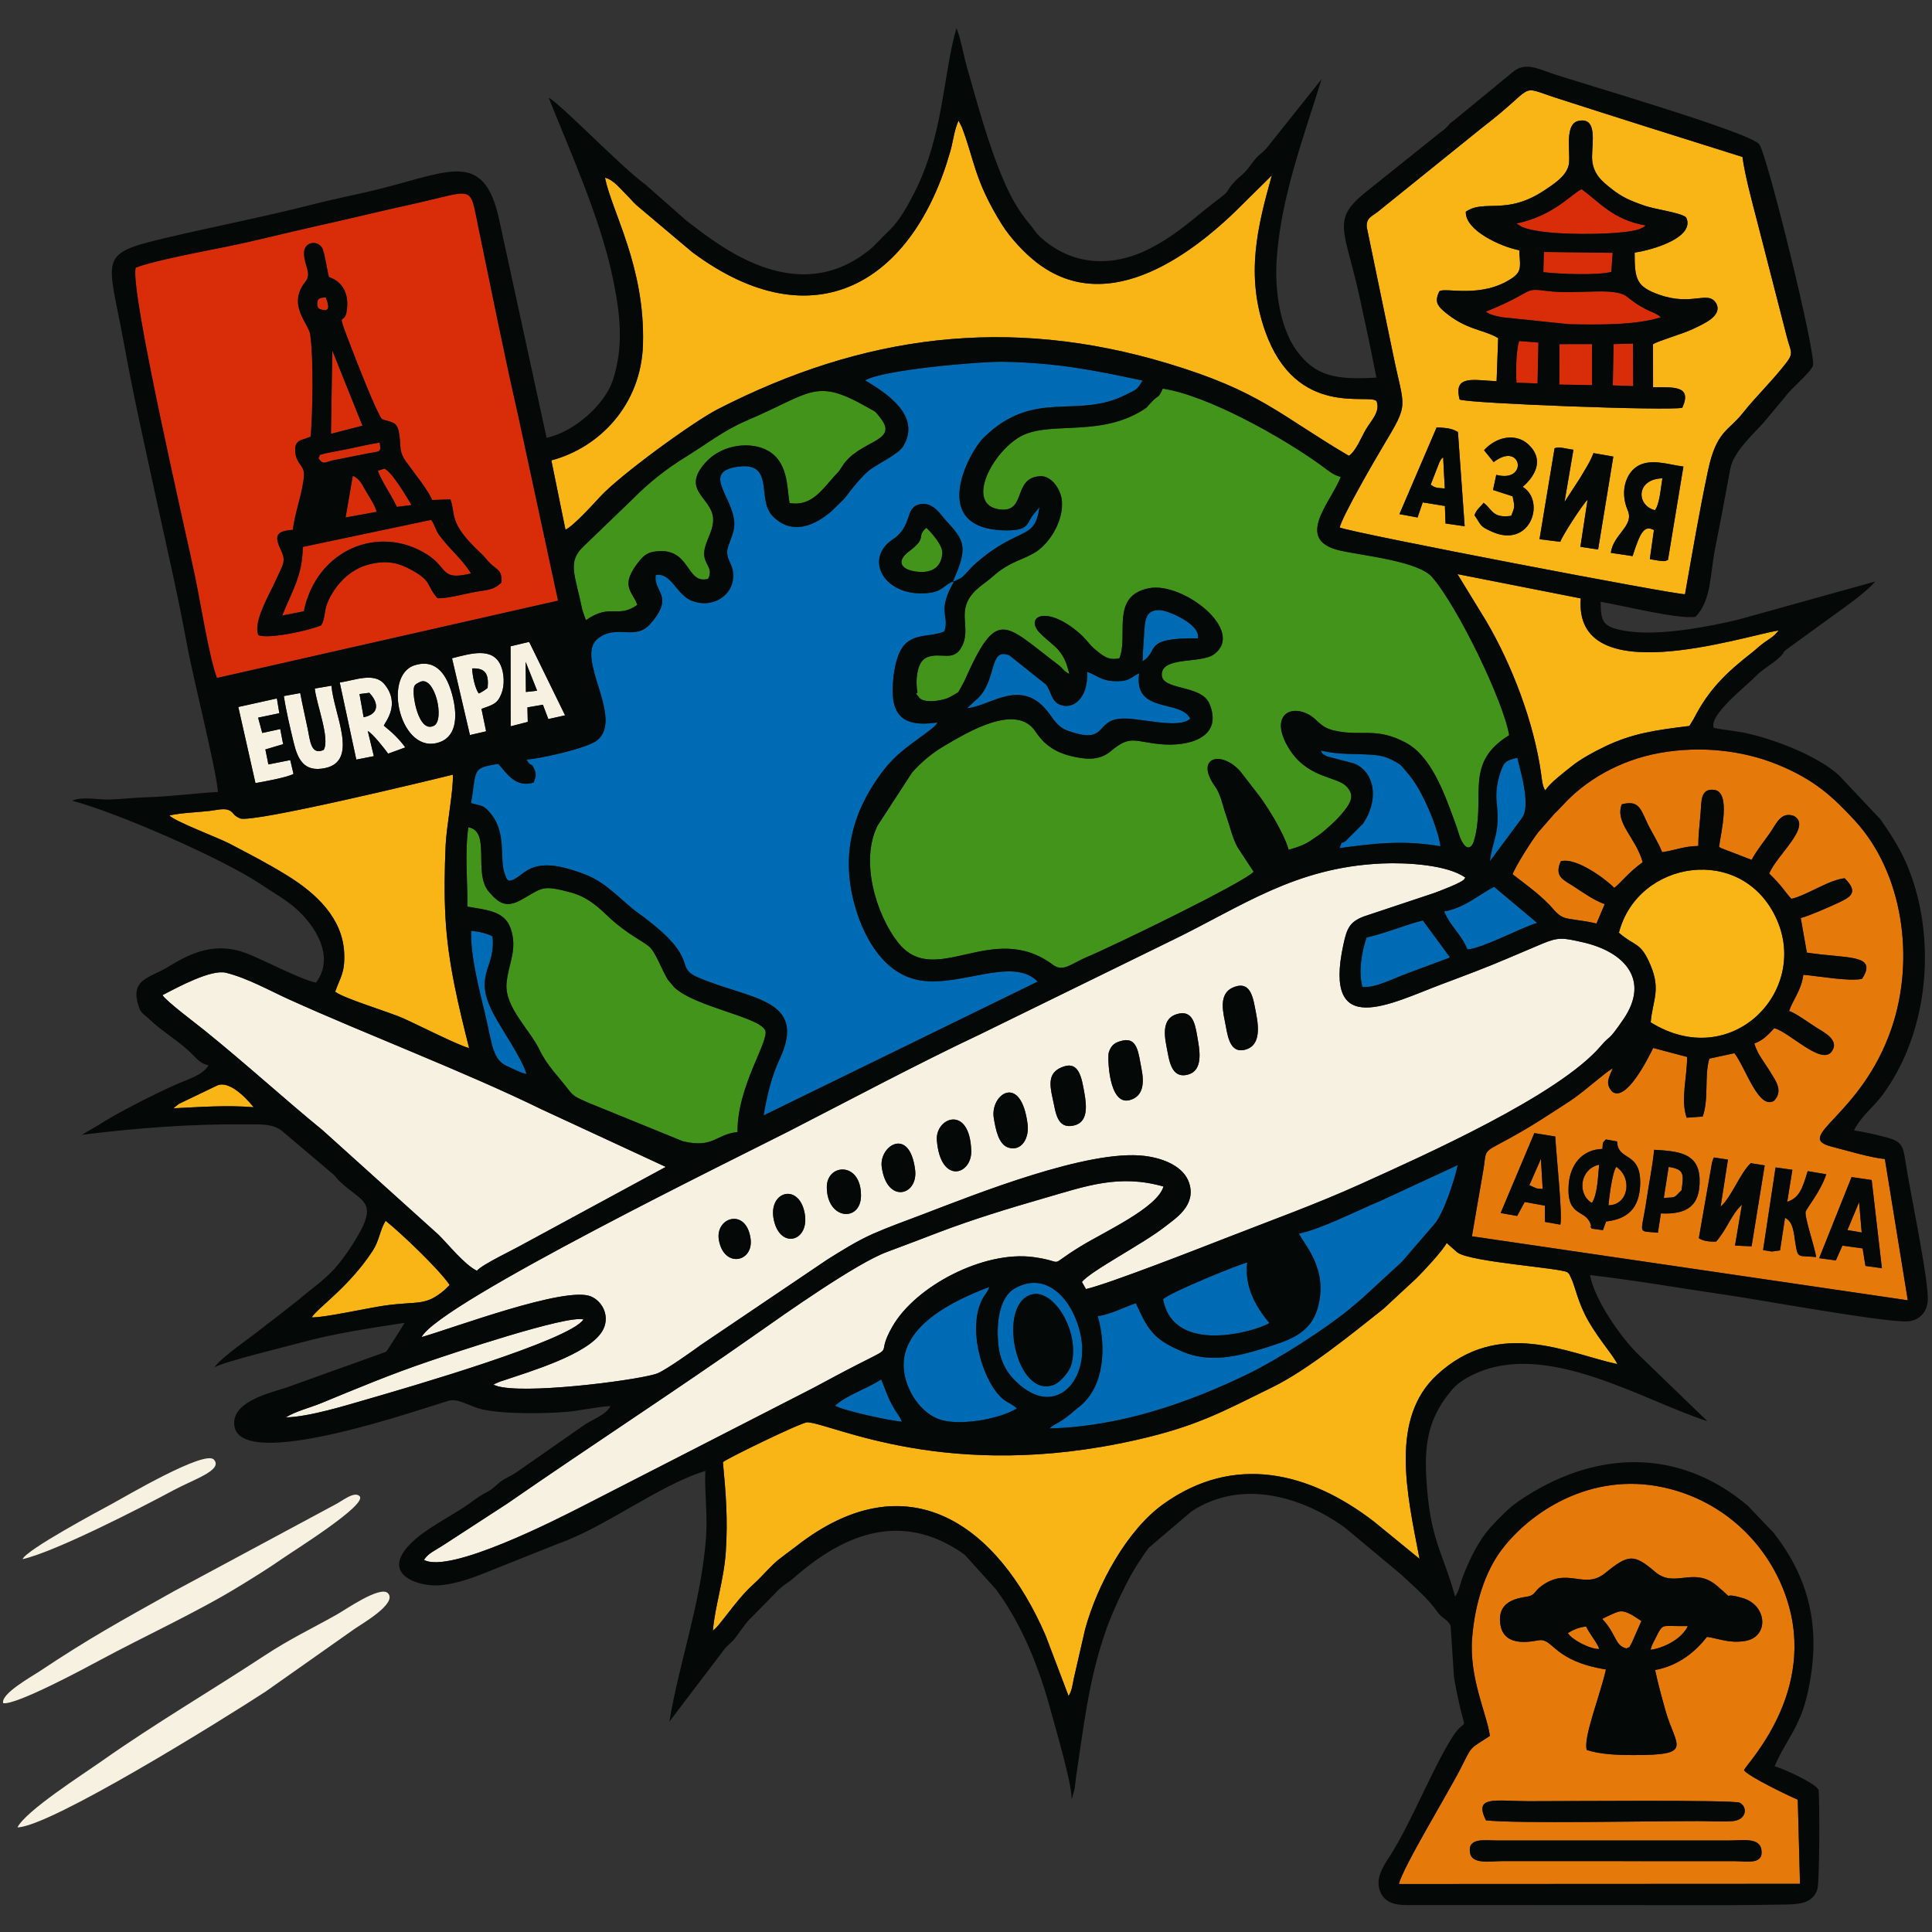 <?xml version="1.0" encoding="UTF-8"?> <svg xmlns="http://www.w3.org/2000/svg" xmlns:xlink="http://www.w3.org/1999/xlink" xmlns:xodm="http://www.corel.com/coreldraw/odm/2003" xml:space="preserve" width="55mm" height="55mm" version="1.1" style="shape-rendering:geometricPrecision; text-rendering:geometricPrecision; image-rendering:optimizeQuality; fill-rule:evenodd; clip-rule:evenodd" viewBox="0 0 5500 5500"><rect x="0" y="0" width="5500" height="5500" fill="#333333" stroke="none"/> <defs> <style type="text/css"> .fil3 {fill:#006BB5} .fil6 {fill:#040908} .fil4 {fill:#42951A} .fil2 {fill:#D92D09} .fil0 {fill:#E5790A} .fil5 {fill:#F7F1E2} .fil1 {fill:#F9B515} </style> </defs> <g id="Слой_x0020_1">  <g id="_2475225890000"> <g> <path class="fil0" d="M5226.27 3588.13l-47.46 -6.35 92.24 -230.87 57.24 8.32 29.07 251.19 -46.85 -6.61 -8.03 -49.88 -57.6 -7.86 -18.61 42.06zm-907.29 -126.47l-46.93 -8.46 95.92 -227.53 59.57 9.75c2.08,46.09 21.25,222.69 14.45,250.88l-43.65 -7.72 -0.56 -46.32 -57.32 -10.42 -21.48 39.82zm409.2 -7.34l-8.43 55.03c-61.1,-6.7 -47.6,10.31 -32.07,-95.74 6.81,-46.55 16.96,-94.98 21.34,-140.44 67.32,4.07 127.21,8.19 129.44,83.53 2.26,76.72 -36.75,101.24 -110.28,97.62zm359.67 -32.97c33.73,-11.32 42.86,-35.7 58.24,-87.35l52.89 8.95c-15.29,47.2 -53.64,93.76 -58.48,105.74 -5.01,12.38 26.3,103.06 29.53,129.86 -51.79,-5.2 -51.78,6.64 -59.21,-40.95 -4.13,-26.5 -5.46,-59.88 -29.26,-70.7l-14.13 92.69 -22.76 3.14c-5.4,-0.28 -16.93,-3.03 -25.58,-3.72l35.59 -235.54 47.88 6.69 -14.71 91.19zm-189.58 13.91c31.84,-29.14 54.75,-94.2 85.56,-123.92l39.91 6.26 -37.33 230.48 -47.23 -2.24 19.75 -116.44c-30.86,28.57 -43.08,71.22 -73.65,105.36 -17.48,0.08 -36.66,-1.01 -49.07,-9.96l37.62 -215.62c5.93,-18.77 2.95,-8.84 5.65,-14.09l39.64 6.09 -20.85 134.08zm-326.03 42.05l-9.07 24.68 -31.51 -4.23c-14.41,-19.31 3.41,6.72 -4.23,-14.55 -14.73,-41.04 -67.74,-18.31 -61.87,-109.26 3.8,-58.85 38.67,-101.63 96.15,-103.2 1.87,-17.4 -1.26,-16.35 9.78,-27.06l32.23 5.89c1.2,57.83 69.6,25.78 65.46,124.44 -2.74,64.86 -34.9,96.43 -96.94,103.29zm-266.08 -988.35c33.06,25.56 71.89,53.36 103.3,85.49 16.15,16.52 26.71,35.54 52.76,40.38 30.33,5.64 52.64,6.82 82.56,14.37l23.52 -55.18c-28.78,-10.28 -60.79,-32.23 -86.13,-49.18 -29.51,-19.73 -58.9,-27.62 -39,-72.96 45.59,-12.88 134.81,56.54 152.07,75.71 16.68,-11.52 38.77,-42.55 81.12,-73.02 -19.02,-69.72 -79.86,-111.69 -59.6,-164.81 45.25,-11.86 52.67,8.94 70.15,47.64 14.52,32.11 32.08,56.11 44.77,88.53 38.11,-5.28 59.28,-16.61 103.07,-17.73 -0.17,-29.41 3.92,-63.75 6.43,-93.57 2.84,-33.76 -0.87,-70.25 38.05,-66.15 50.33,5.31 18.61,125.88 14.49,163.3 1.54,0.85 3.91,0.05 4.79,2.14l88.14 33.93c10.16,-20.83 35.24,-52.97 51.04,-75.17 19.36,-27.2 31.5,-63.43 69.43,-49.74 52.47,29.77 -49.27,110.7 -70.52,164.02 37.05,35.34 44.2,51.77 63.17,71.9 43.85,-10 107.44,-54.56 151.59,-58.61 41.29,40.98 16.56,53.92 -20.81,71.07 -27.74,12.73 -78.16,35.11 -104.17,42.18l17.36 98.33c112.71,17.73 203.98,3.05 157,74.88 -38.21,7.71 -122.87,-8.02 -167.04,-11.68 -6.13,45.23 -28.17,67.92 -40.49,102.9 22.65,8.4 55.96,33.78 78.34,47.73 18.88,11.78 68.64,36.21 41.65,69.28 -30.13,36.91 -122.21,-58.9 -162.26,-67.83 -15.98,16.81 -31.87,35.31 -56.74,43.32 8.59,30.6 28.14,52.54 45.36,81.02 14.37,23.74 38.17,53.55 10.88,82.09 -43.98,27.11 -80.23,-92.29 -112.82,-135.32l-71.46 15.45c-14.73,48.23 -0.93,115.44 -18.98,164.96l-45.57 3.26c-17.85,-49.79 1.33,-116.01 1.25,-173.01l-96.66 -25.53c-14.44,29.7 -76.91,155.16 -116.56,124.38 -21.67,-23.56 -8.59,-40.97 1.45,-66.43 -22.39,11.98 -82.82,67.98 -123.65,94.35 -84.47,54.55 -114.35,75.62 -206.25,124.43 -39.12,20.77 -30.02,21.92 -38.55,71.8 -10.82,63.23 -22.1,126.06 -32.36,187.58l1240.82 182.19 -65.27 -402.13c-39.92,-3.56 -111.2,-25.05 -151.01,-35.14 -112.78,-28.61 83.06,-83.91 169.75,-336.17 67.7,-197.04 33.63,-442.79 -104.48,-592.54 -61.91,-67.11 -115.93,-117.46 -222.6,-160.28 -99.6,-39.97 -217.34,-52.22 -330.58,-32.28 -118.22,20.83 -215.65,80.12 -278.84,150.06 -7.75,8.56 -14.38,14.66 -23.21,23.61l-45.9 52.51c-15.05,18.76 -65.66,97.52 -72.8,119.67z"></path> <path class="fil0" d="M4184.99 5275.48c-8.1,-44.92 41.42,-36.12 74.19,-36.01l660.89 0.09c37.16,0.03 88.29,-9.6 94.11,25.17 7.5,44.71 -40.04,33.83 -76.72,33.58l-660.86 -0.11c-31.95,-0.03 -85.69,10.09 -91.61,-22.72zm45.24 -93.29c-35.4,-71.52 25.54,-54.8 121.74,-54.56 88.35,0.22 583.83,-4.49 600.81,4.4 23.25,12.17 19.3,49.23 -20.52,52.32 -28.13,2.18 -69.57,-0.08 -99.16,-0.09 -139.68,-0.06 -511.42,7.68 -602.87,-2.07zm629.25 -522.45c-30.27,38.85 -77.14,81.21 -147.64,94.53 7.3,35.41 19.01,78.06 29.15,114.3 29.22,104.38 85.13,128.13 -93.38,127.78 -46.66,-0.09 -92.44,-2.26 -130.3,-14.44 -11.25,-33.11 37.8,-155.26 54.51,-229.27 -147.55,-23.75 -149.01,-86.17 -188.39,-83.52 -12.18,0.82 -100.73,26.26 -112.04,-43.62 -12.8,-79.09 70.29,-76.48 84.4,-82.19 15.81,-6.41 12.83,-13.51 31.02,-27.22 76.22,-57.47 122.76,11.01 182.64,-37.66 66.31,-53.89 81.55,-55.78 142.55,-3.47 55.35,47.47 109.61,-16.58 175.42,39.07 60.55,51.21 3.09,14.11 74.74,35.7 69.34,20.92 74.95,111.8 3.96,122.12 -43.81,6.38 -68.65,-6.12 -106.64,-12.11zm105.35 379.71c3.7,-15.2 211.98,-221.26 120.51,-491.24 -51.26,-151.26 -176.87,-275.6 -348,-313.54 -210.84,-46.76 -384.71,72.41 -464.2,179.53 -45.06,60.73 -73.96,148.84 -82.1,247.13 -9.56,115.35 41.43,216.15 50.46,280.44 -59.3,39.12 -49.08,24.84 -81.84,89.61 -35.21,69.65 -167.35,286.27 -177.17,332.09l1141.74 -0.61 -6.38 -239.51c-24.32,-10.1 -141,-66.17 -153.02,-83.9z"></path> <path class="fil0" d="M4561.28 4608.83c41.37,43.78 34.82,75.62 68.93,84.01 15.39,-9.87 0.44,8.59 15.45,-16.61l27.1 -61.61 -26.23 -16.9c-31.22,-16.75 -36.34,-12.05 -70.08,3.35l-11.49 5.71c-0.79,0.4 -2.54,1.22 -3.68,2.05z"></path> <path class="fil0" d="M4698.68 4696.63c32.96,-3.98 75.07,-24.62 95.7,-51.09 11.3,-14.5 3.57,-3.79 10.29,-16.38 -69.12,0.82 -68.48,-6.24 -81.69,15 -3.02,4.87 -4.78,9.13 -7.88,15.26 -7.87,15.46 -11.87,20.65 -16.42,37.21z"></path> <path class="fil0" d="M4578.87 3431.2c58.01,-0.69 68.87,-78.85 22.36,-109.41 -11.98,16.12 -20.44,90.38 -22.36,109.41z"></path> <path class="fil0" d="M4736.5 3410.27c38.68,-1.76 28.04,-0.85 50.49,-21.66 6.67,-47.89 7.27,-59.63 -36.67,-66.65l-13.82 88.31z"></path> <path class="fil0" d="M4531.67 3424.53c15.8,-21.88 17.85,-78.13 20.65,-108.89 -54.95,12.04 -63.11,83.51 -20.65,108.89z"></path> <path class="fil0" d="M4463.3 4648.94c10.93,18.82 63.28,46.4 89.7,45.38 -8.28,-21.38 -26.81,-40.99 -37.68,-64.05 -22.4,2.57 -36.44,9.49 -52.02,18.67z"></path> <polygon class="fil0" points="5259.29,3501.77 5299.83,3508.68 5292.41,3422.16 "></polygon> <path class="fil0" d="M4353.73 3374.06l19.5 8.59c6.27,1.61 11.39,1.51 18.4,2.19l-4.91 -85.91 -32.99 75.13z"></path> </g> <g> <path class="fil1" d="M4035.51 1473.2l-51.63 -9.58 105.96 -246.99c21.9,1.49 42.64,1.48 60.65,13.44l19.11 268.07 -54.46 -7.82 -1.83 -49.84 -63.11 -10.25 -14.69 42.97zm712.8 121.21c-1.27,0.53 -3.44,-0.41 -4.11,1.1 -2.38,5.46 -41.66,-2.78 -47.49,-3.94l11.65 -82.55c-29.04,-16.24 -40.19,10.91 -60.75,74.12l-61.82 -9.28c6.54,-53.46 67.37,-76.47 47.94,-121.2 -24.86,-57.25 -2.56,-117.2 41.35,-131.93 37.75,-12.67 79.96,3.02 117.25,7.33l-44.02 266.35zm-294.45 -165.47l43.25 -66.48c13.35,-22.76 30.57,-48.53 39.07,-72.56l56.64 9.87 -43.33 264.55 -50.46 -7.6 20.46 -134.22c-14.39,13.83 -71.59,101.63 -77.64,119.92l-59.19 -7.43 42.87 -258.76c12.65,-5.81 33.74,1.81 53.72,4l-25.39 148.71zm-229.13 -147.29c38.76,-42.25 93.26,-47.07 126.09,-16.52 63.37,58.96 -15.14,119.66 -16.08,120.79 66.39,40.68 22.36,176.76 -87.47,127.75 -37.82,-16.87 -28.99,-18.06 -49.84,-46.79 6.48,-17.96 16.12,-22.25 26.03,-35.51 24.36,17.39 24.23,45.05 78.67,37.04 10.45,-26.4 10.32,-24.56 3.93,-55.52l-55.74 -18 9.21 -43.15c92.33,24.45 72.79,-97.75 -7.45,-36.23l-27.35 -33.86zm-51.85 -678.93c53.79,-36.91 115.14,12.5 226.24,-62.53 25.31,-17.09 64.2,-41.55 67.59,-76.38 3.47,-35.64 -12.58,-110.64 26.36,-119.46 55.33,-12.53 39.13,62.04 39.17,102.61 0.04,47.94 30.52,70.71 54.38,89.83 30.55,24.49 55.3,35.05 96.1,49.12 29.1,10.01 102.96,19.63 117.42,32.9 26.55,56.31 -92.32,92.26 -146.67,100.26 -0.08,75.96 4.5,97.07 71.13,120.34 94.05,32.85 138.18,-14.25 161.27,24.55 18.53,36.09 -37.87,58.73 -66.85,72.82 -27.76,13.49 -98.19,33.28 -113.23,43.16l0.1 122.34c56.59,0.81 112.54,-6.19 83.26,58.48 -35.44,9.43 -610.46,-12.4 -633.78,-23.37 -19.2,-72.09 41.24,-54.55 105.12,-52.19l4.46 -122.62c-43.59,-25.85 -91.34,-22.35 -154.91,-76.86 -19.93,-17.08 -25.37,-29.46 -12.8,-56.11 14.06,-13.42 120.93,22.73 209.54,-39.37 27.73,-19.43 19.67,-37.36 18.31,-77.75 -53.94,-10.31 -154.96,-57.36 -152.21,-109.77zm-359.1 898.94c35.24,15.51 961.79,192.94 983.08,189.96 20.7,-117.27 41.13,-237.2 65.55,-352.29 24,-113.07 58.31,-112.28 98.04,-162.34 37.99,-47.9 85.2,-92.94 123.93,-143.12 23.07,-29.88 13.44,-31.77 2.26,-75.3l-86.53 -336.64c-13.7,-52.81 -32.71,-123.38 -39.74,-175.11 -176.79,-55.48 -354.74,-111.41 -528.48,-167.52 -114.59,-37.02 -51.71,-38.98 -213.95,85.21l-292.1 235.51c-17.92,15.6 -36.84,18.06 -34.94,46.61l74.51 360.01c32.84,161.99 48.25,135.89 -29.1,265.14 -22.74,38.01 -114.89,197.1 -122.53,229.88z"></path> <path class="fil1" d="M4041.18 4437.73c-36.53,-187.91 -84.97,-400.03 50.16,-524.29 176.96,-162.74 372.2,-60.43 512.9,-30.07 -10.32,-23.29 -51.79,-69.18 -82.3,-122.5 -31.18,-54.49 -36.88,-97.61 -49.9,-123.95 -9.43,-19.09 -2.39,-6.62 -9.94,-15.11 -21.68,-12.33 -274.24,-28.82 -313.01,-56.14l-26.85 -23.66c-0.68,-2.31 -2.66,-2.23 -4.17,-3.07 -9.91,20.3 -66.68,81.34 -86.29,100.46l-93.23 86.39c-89.64,71.18 -216.22,174.19 -315.75,223.02 -141.55,69.44 -215.05,111.34 -388.64,150.55 -537.17,121.32 -863.62,-46.28 -935.67,-50.47 -15,-0.88 -227.98,102.56 -240.48,113.5 8.45,89.04 14.37,163.21 8.22,255.26 -5.36,80.13 -31.07,155.6 -36.73,223.96 16.05,-7.78 66.12,-86.97 111.58,-128 26.57,-23.99 34.33,-35.19 60.56,-60.62 17.82,-17.26 42.07,-33.14 65.13,-51.14 318.33,-248.68 574.86,-58.55 709.94,254.37l65.14 171.61c8.89,-10.98 11.98,-33.93 14.7,-47.94l32.51 -141.56c34.4,-126.59 119.11,-282.42 222.76,-356.57 201.41,-144.1 414.83,-91.76 599.03,49.44l130.33 106.53z"></path> <path class="fil1" d="M1722.19 505.9c20.25,98.72 114.44,253.45 108.23,474.2 -4.84,172.02 -124.01,294.49 -260.8,330.49l40.16 197.3c21.81,-9.87 75.42,-68.5 98.33,-93.48 56.48,-61.59 264.75,-213.38 335.6,-249.7 411.59,-210.91 824.92,-267.15 1280.19,-130.25 264.63,79.58 315.95,145.31 516.06,263.15 20.95,-14.73 34.64,-51.48 48.11,-74.59 14.8,-25.37 41.94,-50.63 30.83,-80.76 -18.8,-24.56 -228.75,51.82 -317.39,-199.88 -55.93,-158.82 -22.4,-294.92 19.14,-443.15l-75.09 74.17c-142.17,145.17 -388.21,334.55 -595.3,173.22 -33.18,-25.86 -73.51,-68.15 -99.01,-109.01 -78.01,-124.99 -77.95,-185.19 -112.93,-275.3l-9.51 -18.98c-12.03,25.76 -15.59,59.4 -23.16,86.25 -104.91,371.71 -385.84,548.45 -735.05,288.21l-157.33 -132.62c-12.02,-10.57 -16.52,-17.58 -28.42,-29.16 -17.76,-17.26 -38.64,-44.99 -62.66,-50.11z"></path> <path class="fil1" d="M482.15 2321.4c14.82,16.94 138.91,63.31 170.61,79.95 63.2,33.2 106.41,55.12 164.23,90.67 81.77,50.26 158.53,121.13 162.85,221 2.48,57.51 -11.72,69.48 -25.64,110.35 27.58,20.31 151.85,56.73 196.61,76.78 35.21,15.78 159.41,78.47 184.62,83.4 -29.08,-115.85 -59.88,-239.71 -67.15,-368.99 -4.05,-72.06 -2.68,-137.02 0.38,-208.78 2.3,-53.61 23.33,-161.57 20.35,-200.47 -52.76,13.29 -571.55,138.96 -605.69,124.47 -21.91,-9.3 -16.98,-17.85 -33.41,-24.07 -13.66,-5.16 -35.78,0.78 -53.01,2.79 -37.86,4.39 -77.43,4.92 -114.75,12.9z"></path> <path class="fil1" d="M4399.04 2250.03c15.19,-22.72 49.47,-47.97 75.58,-69.05 24.97,-20.14 62.12,-40.34 94.6,-55.91 78.2,-37.51 144.24,-46.7 240.08,-58.42l12.38 -20.3c41.89,-82.23 91.63,-130.79 165.21,-188.09 13.08,-10.19 20.81,-18.53 34.88,-28.67 16.91,-12.2 27.02,-16.14 41.89,-35.05 -108.72,18.61 -583.65,174.57 -563.6,-90.99l-350.98 -69.15 81.65 133.4c73.65,125.18 136.12,288.86 156.5,434.69 2.32,16.6 3.57,35.99 11.81,47.54z"></path> <path class="fil1" d="M4608.74 2655.26c47.33,41.43 61.49,24.36 90.34,93.35 29.46,70.4 5.42,99.47 0.12,161.71 227.37,141.67 451.78,-85.8 358.45,-293.74 -96.8,-215.69 -395.68,-168.63 -448.91,38.68z"></path> <path class="fil1" d="M887.45 3750.25c33.92,1.47 160.7,-26.94 206.99,-33.48 96.53,-13.63 115.26,2.65 170.66,-44l14.98 -14.65c-29.31,-43.75 -137.13,-146.88 -182.42,-182.86 -16.82,28.17 -17.63,56.34 -36.99,85.88 -68.11,104.03 -157.34,162.58 -173.22,189.11z"></path> <path class="fil1" d="M494.06 3155.09c75.78,-3.67 153.56,-9.49 227.86,-2.96 -0.3,-0.88 -61.15,-79.4 -102.89,-62.36l-94.05 45.18c-2.25,0.98 -15.43,7.31 -15.95,7.65l-11.31 8.97c-0.93,0.79 -2.56,2.24 -3.66,3.52z"></path> <path class="fil1" d="M4711.37 1452.39c13.1,-17.77 15.73,-57.92 21.11,-90.69 -76.61,2.18 -73.8,78.29 -21.11,90.69z"></path> <path class="fil1" d="M4072.79 1379.93c12.62,8.12 13.37,9 40.19,10.6l-4.65 -89.17c-4.64,5.56 -4.36,1.9 -10.97,15.48l-24.57 63.09z"></path> </g> <g> <path class="fil2" d="M936.56 788.64c3.12,1.97 60.06,15.35 51.11,92.14 -6.61,56.59 -35.22,-15.58 11.47,106.66 12.69,33.22 72.88,187.93 88.39,206.15 1.38,0.72 3.71,-0.45 4.48,1.32l13.87 3.88c16.63,5.49 26.68,6.94 30.98,38.89 4.91,36.47 -0.87,48.43 18.23,75.32 17.93,25.22 68.22,88.26 74.92,110.44l52.28 -1.91c16.01,43.07 -7.67,65.83 86.37,153.13 9.02,8.37 13.25,14.37 22.21,24.3 20.69,22.95 39.38,20.96 36.86,59.23 -24.72,24.12 -42.59,20.18 -84.32,28.71 -28.82,5.9 -71.13,16.95 -97.87,16.24 -33.21,-37.93 -14.25,-47 -71.46,-79.16 -39.92,-22.44 -73.05,-30.22 -124.76,-16.87 -56.76,14.68 -98.2,62.45 -117.42,109.58 -9.8,24.05 -5.47,43.48 -17.53,63.57 -33.6,14.52 -149.94,39.99 -178.86,27.76 -16.03,-37.55 33,-118.49 50.17,-157.21 19.45,-43.84 30.04,-51.32 13.65,-85.71 -19.56,-41.02 -12.13,-53.4 34.53,-56.83 4.33,-45.45 28.56,-107.93 31.41,-154.25 1.82,-29.38 -19.5,-30.38 -24.12,-62.87 -5.94,-41.72 18.05,-36.29 43.37,-48.39 5.53,-67.22 8.51,-221.14 -1.38,-290.18 -4.71,-32.78 -66.74,-84.4 -13.48,-151.02 18.41,-23.04 -2.94,-44.03 -4.21,-78.99 -1.22,-33.45 35.88,-40.48 51.09,-17.91 7.21,10.71 14.54,64.75 20.02,83.98zm-550.12 -26.67c-18.23,60.52 144.13,761.01 168.69,878.18 14.68,70.1 41.38,237.22 62.61,289.9l970.92 -220.16 -114.26 -530.09c-40,-175.12 -75.65,-355.03 -112.3,-531.19 -26.35,-126.71 -7.27,-107.29 -190.54,-67.02 -89.93,19.75 -175.34,41.03 -264.25,60.62 -85.96,18.94 -173.77,41.89 -259.26,59.38 -64.77,13.25 -208.75,39.75 -261.61,60.38z"></path> <path class="fil2" d="M4230.14 887.18c12,10.02 33.95,13.59 48.04,16.21l189.71 19.61c77.88,1.38 188.2,3.39 260.08,-19.8 -20.1,-18.62 -38.1,-11.87 -96.14,-58.42 -36.16,-29.01 -140.46,-5.14 -227.66,-16.45 -72.36,-9.37 -29.75,0.39 -174.03,58.85z"></path> <path class="fil2" d="M862.03 1557.01c-1.03,83.31 -31.16,125.91 -58.53,195.25l61.34 -12.02c35.9,-174.66 212.24,-248.74 350.31,-162.2 62.06,38.91 37.48,76.14 125.73,54.34 -27.21,-43.1 -58.53,-66.06 -89.63,-107.82 -12.29,-16.51 -13.09,-30.3 -23.84,-44.6l-365.38 77.05z"></path> <path class="fil2" d="M4317.28 636.36l15.6 9.66c55,23.5 206.47,21.6 264.43,17.03 16.06,-1.26 30.78,-2.59 46.27,-5.29 16.86,-2.94 28.56,-5.48 41.52,-15.9 -91.96,-15.57 -131.21,-65.75 -182.42,-103.19 -27.69,11.76 -77.48,74.7 -185.4,97.69z"></path> <path class="fil2" d="M4393.59 774.75c46.58,5.74 155.64,9.47 193.47,-0.66l3.9 -54.31 -195.82 -2.5 -1.55 57.47z"></path> <polygon class="fil2" points="4439.02,1094.8 4532.31,1096.43 4532.15,979.54 4439.25,979.7 "></polygon> <polygon class="fil2" points="942.23,1234.97 1031.88,1211.82 946.06,998.11 "></polygon> <path class="fil2" d="M4379.52 975.24l-54.52 -4.3c-8.82,23.06 -10.31,88.17 -7.75,118.49l59.84 2.14 2.43 -116.33z"></path> <polygon class="fil2" points="4591.25,1097.14 4649.41,1099.2 4648.8,978.12 4593.64,979.57 "></polygon> <path class="fil2" d="M983.86 1473.11l88.52 -16.16c-5.89,-19.74 -17.96,-37.39 -28.8,-55.39 -12.42,-20.61 -18.08,-37.9 -39.23,-47.09l-20.49 118.64z"></path> <path class="fil2" d="M906.7 1304.57c12.96,19.28 17.12,11.72 41.86,5.78l101.59 -20.2c31.22,-5.83 35.27,-0.96 30.76,-30.21 -31.14,4.83 -57.08,11.26 -88.28,17.74l-68.11 13.31c-25.44,8.75 -8.02,-3.67 -17.82,13.58z"></path> <path class="fil2" d="M1075.88 1339.95c6.33,23.77 39.76,71.26 53.77,103.02l41.99 -5.22c-12.96,-21.21 -55.98,-95.65 -77.57,-103.51l-18.19 5.71z"></path> <path class="fil2" d="M925.96 883.32c1.6,-2.44 17.12,2.51 1.27,-37.04 -14.55,1.93 -23.83,1.37 -24.11,17.6 -0.29,16.88 8.71,17.3 22.84,19.44z"></path> </g> <g> <path class="fil3" d="M2463.14 1082.96c63.22,37.71 159.08,101.19 108.64,186.68 -12.61,21.4 -63.14,45.86 -91.13,64.74 -24.3,16.4 -57.82,59.93 -77.3,85.62l-37.89 36.84c-54.72,45.51 -114.67,64.41 -166.13,12.22 -46.68,-47.35 8.72,-156.69 -100.96,-140.14 -107.29,16.18 -0.17,94.32 -8.45,171.94 -2.74,25.8 -19.73,52.77 -19.79,70.37 -0.11,27.49 20.06,37 16.94,75.47 -3.97,48.94 -57.27,84.44 -113.86,65.17 -48.23,-16.43 -60.29,-82.21 -106.22,-75.06 -8.75,49.11 56.33,58.16 -16.43,140.08 -43.02,48.43 -96.23,-1.82 -149.43,41.75 -65.64,53.76 76.79,226.06 -1.2,288.88 -28.01,22.56 -157.29,51.33 -200.99,55.05 12.08,22.27 13.2,6.46 21.69,26.02 7.8,17.96 3.76,23.07 -1.28,39.17 -51.77,15.67 -75.76,-25.33 -100.64,-52.96 -77.87,11.65 -60.85,16.33 -77.9,111.44 30.58,8.45 34.97,4.92 54.25,27.49 49.99,58.53 24.63,131.85 42.86,176.77 9.44,23.21 1.84,7.17 10.68,16.9 46.18,-3.94 49.49,-85.18 221.67,-16.13 59.32,23.79 98.68,73.26 146.65,108 185.36,134.28 97.13,151.49 170.25,183.22 146.3,63.48 313.79,58.44 232.02,233.17 -22.59,48.28 -36,103.89 -45.29,159.66l780.2 -380.93c-70.19,-72.15 -218.99,15.32 -333.63,-3.21 -101.23,-16.36 -158.56,-116.31 -185.22,-206.96 -42.84,-145.6 -9.89,-269.8 72.7,-381.95 46.31,-62.87 89.26,-84.36 144.27,-127.56 1.44,-1.14 5.56,-4.69 6.88,-6 7.46,-7.36 3.47,-3.38 9.91,-11.92 -106.11,15.66 -138.27,-25.78 -125.19,-132.12 4.97,-40.5 15.5,-77.08 37.36,-95.14 31.43,-25.96 69.68,-16.25 107.15,-31.96 15.94,-47.18 -23.45,-54.63 28.73,-144.1 -38.29,14.91 -31.59,36.28 -98.46,35.66 -103.82,-0.96 -155.83,-97.04 -80.23,-151.52 10.39,-7.48 6.44,-3.15 16.72,-12.6 40.95,-37.55 22.73,-83.18 65.8,-89.97 36.64,-5.78 57.59,31.23 71.02,45.66 54.64,58.72 65.39,76.21 19.74,176.76 23.21,-12.42 22.43,-8.06 38.01,-24.96 9.4,-10.19 16.68,-18.79 28.55,-29.13 124.28,-108.14 167.05,-61.18 180.91,-159.64l-20.86 25.43c-15.05,24.43 -14.73,40.69 -70.7,40.73 -229.8,0.14 -108.83,-222.97 -68.54,-262.75 145.8,-143.95 265.95,-51.04 408.11,-124.42 28.68,-14.8 28.79,-11.57 45.55,-39.22 -142.45,-30.72 -245.9,-50.77 -396.33,-53.58 -67.65,-1.26 -348.18,23.41 -393.21,53.04z"></path> <path class="fil3" d="M2987.68 4066.43c199.33,-5.02 392.64,-71.32 566.79,-155.87 83.52,-40.55 219.8,-127.86 289.91,-185.98 12.24,-10.15 23.83,-20.03 34.57,-29.28l90.53 -83.46c14.11,-13.45 19.35,-15.94 31.88,-31.82l80.59 -93.47c27.65,-29.93 60.49,-132.84 67.82,-169.68l-221.48 102.53c-61.62,25.09 -165.8,79.36 -230.34,92.28 11.87,28.76 85.59,99.68 53.1,212.66 -20.92,72.76 -81.1,91.49 -156.55,114.91 -74.21,23.05 -152.11,40.61 -227.24,8.97 -71.05,-29.93 -94.26,-52.72 -124.29,-118.08l-7.71 -16.03c-0.32,-2.16 -1.25,-2.77 -2.11,-4.01 -28.15,9.31 -77.75,34.27 -108.18,36.33 25.77,90.74 17.97,201.22 -50.95,257.05 -4.46,3.6 -4.89,3.44 -9.52,7.54 -49.76,43.97 -62.33,40.93 -76.82,55.41z"></path> <path class="fil3" d="M2894.79 4009.65c-9.49,-9.79 -24.92,-15.96 -35.83,-24 -55.75,-41.09 -105.89,-190.48 -65.64,-280.77 8.73,-19.61 17.74,-24.24 22.87,-41.16 -95.31,36.45 -264.77,112.22 -241.57,246.7 10.23,59.37 54.96,122.76 115.39,134.52 58.15,11.32 155.92,-5.97 204.78,-35.29z"></path> <path class="fil3" d="M2753.02 2015.98c64.84,-4.42 151.78,-88 229.13,9.11 15.32,19.21 27.06,44.01 56.3,54.62 116.56,42.27 76.05,-29.09 153.83,-34.06 51.67,-3.31 162.54,31.22 195.91,0.4 -25.53,-55.96 -162.55,-12.68 -145.26,-129.53 -26.23,12.5 -27.27,25.9 -77.73,22.09 -32.34,-2.44 -47.02,-18.59 -70.46,-26.12 4.29,76.4 -42.38,111.17 -80.5,92.12 -21.89,-10.94 -21.44,-36.18 -36.52,-55.83l-104.3 -83.1c-60.54,-24.32 -33.09,74.44 -94.39,126.5 -10.14,8.62 -18.69,17.77 -26.01,23.8z"></path> <path class="fil3" d="M3813.12 2414.37c101.57,-13.76 183.44,-23.18 287.63,-5.2 -6.94,-50.74 -51,-160.94 -93.9,-208.59 -19.27,-21.39 -13.44,-21.18 -40.81,-35.51 -20.5,-10.7 -34.49,-14.48 -60.13,-16.31 -58.21,-4.2 -89.24,0.76 -145.97,-12.02 5.88,8.19 -1.69,6.05 16.85,16.25l77.72 20.39c57.62,22.77 73.71,101.53 25.18,172.04l-49.11 48.89c-17.67,13.2 -4.87,-9.09 -17.46,20.06z"></path> <path class="fil3" d="M3311.08 3698.71c29.53,160.9 264.02,91.36 302.69,67.74 -40.67,-48.23 -71.48,-105.22 -63.2,-172.15 -13.32,0.7 -221.94,85.57 -239.49,104.41z"></path> <path class="fil3" d="M3890.31 2668.95c-14.24,41.48 -23.66,98.68 -11.77,140.43 34.08,4.77 90.23,-24.71 125.52,-37.53l119.47 -44.42c0.88,-0.53 2.61,-1.63 3.8,-2.6l-76.81 -104.54c-49.95,12.66 -104.26,35.86 -160.21,48.66z"></path> <path class="fil3" d="M2937.68 3684.88c62.88,-16.4 139.11,109.66 111.57,201.7 -6.09,20.39 -31.6,48.55 -48.09,55.25 -108.37,44.05 -165.39,-230.37 -63.48,-256.95zm-95.82 141.37c4.1,43 20.49,75.28 42.9,98.96 113.6,120.14 215,8.94 193.07,-116.83 -17.4,-99.72 -93.44,-194.28 -188.34,-140.83 -48.11,27.08 -52.56,106.79 -47.63,158.7z"></path> <path class="fil3" d="M4111.08 2594.78c18.54,43.36 49.06,64.78 66.35,108.12 42.92,-3.11 147.43,-59.63 198.32,-75.64l-122.34 -102.67c-41.77,21.09 -83.59,60.19 -142.33,70.19z"></path> <path class="fil3" d="M1498.86 3057.45c-14.14,-46.84 -71.1,-126.99 -94.79,-172.65 -58.62,-113.02 8.52,-126.96 -2.17,-219.31 -17.16,-8.36 -36.76,-13.43 -60.61,-15.83 -2.44,71.47 23.37,168.86 40.09,238.8 20.16,84.33 19.67,127.99 63.42,147.21 18.81,8.25 35.54,17.98 54.06,21.78z"></path> <path class="fil3" d="M4241.23 2451.89l91.7 -123.31c24.59,-33.85 -1.94,-124.44 -13.45,-171.37 -32.64,7.72 -38.73,11.26 -49.43,45.74 -9.09,29.25 -12.33,52.77 -9.08,84.49 9.17,89.3 -10.23,94.8 -19.74,164.45z"></path> <path class="fil3" d="M3252.76 1882.43c48.58,-29.06 -2.65,-67.88 157.09,-65.06 9.73,-40.34 -86.1,-79.86 -107.6,-80.55 -36.22,-1.18 -42.13,20.77 -44.4,55.84 -1.68,26.22 -4.68,65.04 -5.09,89.77z"></path> <path class="fil3" d="M2377.32 4001.77c24.45,14.29 155.03,42.84 190.04,45.38 -11.59,-29.03 -24,-26.3 -52.81,-105.39l-6.02 -14.77c-42.64,27.9 -98.4,44.24 -131.21,74.78z"></path> </g> <g> <path class="fil4" d="M2620.24 1989.6c19.48,11.83 56.18,5.62 77.58,-2.18 5.88,-2.14 28.76,-15.5 30.26,-16.91l16.74 -30.49c94.32,-212.82 112.4,-165.11 266.42,-48.52 18.49,13.98 10.36,13.76 32.76,27.47 -15.13,-68.84 -40.78,-75.83 -77.37,-110.73 -0.85,-0.81 -2.04,-2.05 -2.87,-2.87l-5.68 -5.75c-39.98,-44.75 21.12,-77.84 114.22,2.52 20.61,17.79 28.81,33.04 45.41,46.72 21.06,17.36 37.14,32.52 69.06,24.97 26.68,-64.83 -27.22,-177.85 84.61,-199.4 96.22,-18.54 276.66,121.55 184.13,188.5 -36.91,26.69 -145.86,5.31 -148.14,56.24 -2.15,47.94 112.94,28.07 136.1,85.05 39.11,96.22 -60.8,122.49 -142.03,114.17 -73.47,-7.52 -84.18,-26.3 -138.84,19.78 -23.82,20.08 -51.56,24.69 -83.19,20.06 -59.25,-8.66 -100.13,-27.79 -131.37,-75.4 -54.69,-83.34 -195.53,3.17 -254.83,37.62 -38.85,22.58 -66.86,45.81 -96.48,78.41l-98.45 151.42c-50.9,101.9 -3.37,253.98 57.84,332.26 105.48,134.89 268.1,-65.55 441.43,64.12 29.15,21.81 53.52,-4.15 95.77,-21.87 82.02,-34.4 450.25,-213.69 475.49,-243.15l-45.65 -69.47c-15.33,-27.89 -21.81,-60.26 -32.22,-89.25 -11.06,-30.77 -15.33,-61.02 -31.95,-84.22 -58.76,-82.08 16.78,-104.36 71.58,-43.2l43 55.51c28.02,33.74 82.19,120.12 94.95,168.2 26.8,-7.85 47.12,-14.58 68.81,-30.26 12.11,-8.74 18.5,-11.89 27.35,-19.41 25.59,-21.75 49.16,-42.55 69.18,-70.76 16.47,-23.19 18.51,-41.42 -2.73,-61.78 -28.91,-27.72 -113.26,-21.63 -165.44,-112.16 -47.48,-82.37 1.26,-119.62 57.2,-92.22 28.35,13.89 32.83,37.24 75,47.01 77.78,18.04 118,-10.98 203.31,34.19 72.11,38.18 108.76,139.79 138.23,219.86 6.03,16.38 9.45,26.29 14.67,43.35 6.9,22.67 26.04,53.9 40.21,21.67 1.61,-3.64 5.32,-17.97 6.35,-22.85 25.06,-118.28 -28.95,-205.84 95.59,-282.9 -15.73,-94.85 -144.21,-362.45 -218.9,-449.62 -39.41,-45.99 -195.33,-61.02 -261.5,-75.8 -135.19,-30.18 -25.36,-138.97 0.85,-210 -21.85,-4.67 -39.87,-21.35 -57.62,-34.17 -110.03,-79.4 -321.47,-197.94 -448.98,-217.04 -13.75,30.48 -8.49,14.31 -30.17,36.35 -17.66,17.97 -10.21,15.86 -37.67,31.39 -125.4,70.92 -265.96,21.77 -344.41,72.67 -81.32,52.78 -146.34,191.17 -52.24,203.39 78.66,10.21 35.23,-90.69 116.22,-94.52 31.84,-1.51 58.92,38.4 61.28,71.4 3.73,52.05 -27.94,108.68 -67.05,139.31 -10.32,8.08 -29.52,17.5 -44.85,23.96 -38.81,16.36 -59.73,28.13 -87.09,52.7 -20.34,18.24 -55.01,36.28 -70.21,70.21 -18.93,42.24 6.18,81.18 -14.18,124.39 -24.02,50.97 -62.67,15.81 -102.99,34.77 -27.78,13.05 -30.85,68.81 -24.92,98.71 1.12,5.6 -13.24,-5.83 8.42,18.55z"></path> <path class="fil4" d="M1330.7 2580.92c53.41,9.68 105.51,11.66 122.98,62.17 21.14,61.14 -7.68,102.27 -11.72,157.63 -4.89,67.12 66.74,130.8 94.28,188.52 20.99,43.99 53.32,75.3 80.64,111.01 17.65,23.08 22.47,22.61 55.77,38.14l271.36 110.54c87.55,20.94 94.34,-20.43 155.63,-26.14 -2.03,-129.48 93.1,-263.37 78.51,-290.35 -21.11,-39.05 -199.7,-65.58 -259.23,-122.32l-18.26 -21.97c-15.24,-24.42 -33.93,-76.95 -52.25,-93 -18.81,-16.49 -61.77,-35.4 -110.87,-80.38 -26.49,-24.26 -59.03,-59.74 -112.52,-74.16 -85.74,-23.11 -80.39,-12.14 -142.47,21.71 -42.09,22.93 -63.05,8.92 -91.28,-24.26 -45.08,-53.02 7.4,-172.12 -58.06,-182.94 -10.37,76.63 -1.91,150.1 -2.51,225.8z"></path> <path class="fil4" d="M1667.98 1765.49c70.97,-49.43 90.16,-3.5 146.39,-43.54 -14.18,-39.84 -52.11,-53.55 6.2,-125.69 8.53,-10.56 20.1,-22.1 39.1,-25.4 108.12,-18.79 90.78,94.83 156.12,76.93 18.39,-35.03 -19.21,-41.08 -9.57,-86.03 5.88,-27.42 27.05,-57.05 23.63,-88.72 -6.19,-57.39 -90.24,-77.66 -23.02,-154.61 44.14,-50.52 119.93,-61.59 169.33,-40.26 70.51,30.44 63.19,112.22 71.71,153.86 66.88,11.42 96.76,-45.54 135.25,-84.74 6.63,-6.75 9.58,-12.19 14.73,-20.27 47.77,-74.82 162.43,-68.41 108.97,-136.51 -17.92,-22.81 -11.67,-16.2 -34.87,-29.51 -152.61,-87.58 -159.77,-42.92 -347.8,36.96 -63.61,27.01 -117.19,69.19 -170.47,101.83 -56.8,34.79 -106.26,74.01 -152.18,120.58l-138.93 133.75c-49.16,45.67 -25.7,79.36 -4.59,183.16l10 28.21z"></path> <path class="fil4" d="M2637.18 1502.47c-30.92,26.85 5.52,25.91 -49.27,67.12 -38.84,29.2 -22.32,53.51 24.87,58.16 41.19,4.05 66.84,-13.79 69.73,-51.86 1.8,-23.83 -30.06,-58.48 -45.33,-73.42z"></path> </g> <g> <path class="fil5" d="M2046.59 3530.6c-11.8,-65.11 77.75,-93.68 90.11,-4.39 9.26,66.92 -75.45,85.23 -90.11,4.39zm156.27 -57.97c-17.29,-81.27 71.1,-106.46 87.77,-19.48 15.55,81.16 -69.56,105.08 -87.77,19.48zm150.9 -92.75c-0.42,-67.94 97.32,-74.22 97.33,23.31 0.03,76.61 -96.74,70.67 -97.33,-23.31zm156.35 -57.97c-8.05,-60.04 79.23,-116.51 95.01,8.11 9.39,74.03 -80.77,98.08 -95.01,-8.11zm156.99 -75.36c-5.38,-65.22 93.6,-103.2 97.82,29.15 2.22,69.13 -87.37,97.49 -97.82,-29.15zm162.02 -63.77c-11.1,-67.57 77.8,-130.08 96.37,18.48 4.6,36.85 -16.04,77.51 -54.53,65.83 -28.35,-8.6 -36.57,-52.3 -41.84,-84.31zm199.87 -146.88c43.61,-14.44 50.76,35.98 57.63,73.35 7.48,40.61 10.9,85.47 -29.5,94.82 -48.48,11.23 -51.59,-37.91 -59.98,-74.72 -10.59,-46.42 -13.16,-78.53 31.85,-93.45zm166.67 -73.51c43.33,-10.32 45.51,38.89 53.35,76.98 9.21,44.68 5.82,81.28 -32.53,92.26 -61.09,17.46 -63.83,-123.76 -59.99,-135.56 7.27,-22.3 18.27,-28.7 39.17,-33.68zm160.57 -76.88c43.91,-9.01 47.57,40.16 54.53,79.21 7.5,42.09 8.27,84.91 -29.46,94.58 -48.58,12.44 -53.03,-43.55 -60.42,-79.84 -8.94,-43.98 -9.12,-84.81 35.35,-93.95zm158.83 -76.33c48.12,-16.57 52.95,36.66 60.9,76.67 8.95,45.01 10.19,92.87 -32.8,102.81 -45.48,10.5 -48.93,-46.95 -56.43,-82.47 -8.13,-38.57 -14.03,-82.42 28.33,-97.01zm-423.56 860.54c63.58,-14.5 321.51,-115.31 396.69,-144.66 130.59,-51.01 260.68,-97.86 385.06,-154.22 179.36,-81.25 565.05,-252.7 684.49,-393.78 28.75,-33.97 16.9,-6.97 63.83,-75.54 75.71,-110.63 5.24,-191.97 -116.88,-219.3 -54.75,-12.24 -67.25,-15.34 -115.04,4.71 -31.95,13.39 -61.41,25.84 -93.67,39.71 -64.34,27.67 -126.04,50.53 -191.61,75.2 -145.94,54.92 -338.82,159.35 -280.18,-112.19 10.1,-46.78 17.74,-65.08 58.2,-80.62l200.14 -66.69c9.02,-3.4 84.05,-30.83 86.6,-40.73 0.44,-1.69 1.93,-1.84 2.75,-2.86 -50.01,-36.62 -165.93,-43.75 -237.5,-40.6 -248.56,10.93 -399.13,122.49 -598.03,218.86l-549.13 268.83c-168.81,79.44 -378.7,191.06 -541.85,274.76 -122.84,63.02 -994.93,488.52 -1045.3,585.83 85.45,-23.93 409.13,-146.07 481.86,-115.86 35.09,14.57 56.76,60.55 31.73,100.38 -41,65.2 -204.08,113.19 -282.9,139.85 -10.54,3.57 -2.88,0.49 -13.27,4.84 -10.66,4.45 -7.31,3.1 -12.83,6.54l14.69 4.92c1.82,0.43 8.36,1.65 10.41,2 101.73,17.41 403.41,-22.91 442.78,-39.8 26,-11.15 100.12,-63.98 122.65,-80.48l359.77 -242.94c38.21,-23.89 84.35,-53.13 129.76,-73.19 44.68,-19.74 93.37,-37.03 141.71,-55.47 153.59,-58.64 471.61,-185.91 631.34,-166.65 57.87,6.98 112.38,31.68 127.32,76.58 21.52,64.76 -39.46,101.88 -68.67,124.95 -62.27,49.14 -213.08,126.65 -236.34,157.54l11.42 20.08z"></path> <path class="fil5" d="M462.56 2833.01c11,17.64 95.58,80.89 117.56,98.65 123.84,100.03 227.32,195.2 339.36,286.87l329.1 296.69c27.42,27.09 73.67,85.15 109,102.38 15.4,-18.2 103.59,-59.54 130.82,-75.19l406.88 -220.5 -353.17 -163.68c-219.84,-107.59 -501.42,-214.36 -719.33,-313.16 -55.89,-25.33 -117.93,-60.47 -179.34,-75.82 -41.7,-10.43 -135.2,39.76 -180.88,63.76z"></path> <path class="fil5" d="M1206.93 4440.71c74.14,40.52 382.54,-117.74 448.46,-151.34l659.6 -338.05c45.18,-24.07 86.09,-46.47 132.34,-69.91 106.74,-54.12 42.85,-17.05 92.9,-104.58 66.72,-116.71 261.53,-217.14 401.5,-198.17 100.34,13.59 31.58,32.24 134.7,-30.67 70.56,-43.02 218.63,-110.03 235.74,-170.2 -126.48,-36.1 -221,-1.01 -338.12,32.69 -102.9,29.62 -206.26,61.37 -302.04,97.87 -49.24,18.76 -96.12,36.82 -147.16,55.71 -87.28,32.28 -293.1,178.05 -367.2,230.15 -236.9,166.57 -475.38,321.17 -713.67,486.24l-179.14 116.41c-27.44,18.21 -45.16,23.96 -57.91,43.85z"></path> <path class="fil5" d="M49.67 5202.14c92.98,-1.4 584.46,-306.99 706.37,-386.53l251.53 -177.29c17.95,-13.07 125.99,-73.72 96.54,-103.03 -21.96,-21.85 -121.69,47.7 -144.67,60.63 -75.62,42.53 -133.08,69.04 -207.09,117.69 -149.29,98.16 -312.11,193.7 -460.84,298.52 -58.08,40.93 -217.43,142.53 -241.84,190.01z"></path> <path class="fil5" d="M9.02 4848.58c35.78,6.61 234.27,-100.2 275.1,-122.24 123.28,-66.57 278.17,-137.57 397.79,-211.04 44.95,-27.6 80.97,-49.73 123.43,-79.26 32.86,-22.85 241.24,-152.61 218.43,-176.62 -14.81,-15.6 -49.94,14 -69.83,23.84l-460.06 247.29c-152.7,85.69 -236.01,130.6 -381.08,227.23 -23.24,15.47 -111.16,64.15 -103.78,90.8z"></path> <path class="fil5" d="M813.84 4034.94c65.77,-1.21 172.14,-34.35 233.83,-52.18 117.85,-34.09 574.14,-166.39 613.33,-226.53 -46.26,-13.59 -377.7,97.99 -437.45,118.25 -112.55,38.16 -202.28,75.98 -308.98,119.89 -31.25,12.87 -74.18,23.52 -100.73,40.57z"></path> <path class="fil5" d="M64.23 4438.61c92.69,-21.18 331.91,-143.69 430.87,-196.88 55.95,-30.07 140.98,-56.89 113.72,-86.59 -25.98,-28.27 -253.88,106.36 -289.47,125.63 -38.64,20.93 -243.7,130.57 -255.12,157.84z"></path> <path class="fil5" d="M1023.42 1975.8l27.89 -3.48c22.84,23.69 33.93,58.88 -16.11,69.56l-11.78 -66.08zm-56.26 -32.88l47.17 219.47 49.92 -9.75 -17.22 -71.64c15.47,8.89 47.27,49.86 57.91,64.49l48.8 -17.76c-15.85,-22.32 -38.36,-43.9 -61.26,-62.04 4.29,-10.37 48.62,-61.36 1.87,-117.98 -29.26,-35.43 -87.29,-10.1 -127.19,-4.79z"></path> <path class="fil5" d="M1194.53 1941.85c43.08,-22.61 72.94,108.71 40.47,124.35 -39.77,19.17 -56.46,-67.36 -57.25,-90.18 -0.88,-26.04 1.94,-26.39 16.78,-34.17zm-13.57 -48.2c-94.72,28.95 -40.17,259.99 71.5,218.83 49.9,-18.39 50.05,-79.7 34.33,-136.72 -13.85,-50.23 -42.31,-101.52 -105.83,-82.11z"></path> <path class="fil5" d="M896.14 1960.1c3.9,42.43 44.12,142.81 25.33,174.72 -36.38,16.28 -38.54,-25.9 -45.76,-61.13 -6.97,-34.01 -14.55,-66.12 -21.08,-100.69l-46.55 8.51c6.32,42.52 17.71,89.86 27.83,131.79 11.4,47.21 28.79,86.01 89.39,73.33 98.03,-20.49 24.26,-155.18 18.34,-234.62l-47.5 8.09z"></path> <path class="fil5" d="M1496.38 1884.25l32.68 82.02 -31.89 3.65 -0.79 -85.67zm-42.93 -44.43l0.27 227.82 48.76 -12.54 -1 -41.32 44.03 -7.56 15.45 40.8 47.75 -10.59 -100.64 -205.79c-0.46,-0.64 -1.52,-2.18 -2.41,-3.18l-52.21 12.36z"></path> <path class="fil5" d="M1343.99 1902.87c38.37,-1.81 47.95,16.6 44.22,55.3 -7.61,6.43 -14.18,10.71 -25.34,16.05 -10.78,-15.44 -17.44,-47.61 -18.88,-71.35zm-57.16 -28.92l50.97 218.6 46.07 -10.64 -13.22 -63.89c33.77,-12.09 45.53,-14.45 57.14,-44.07 9.43,-24.04 7.2,-57.78 -2.1,-79.26 -23.25,-53.69 -85.97,-34.13 -138.86,-20.74z"></path> <path class="fil5" d="M678.41 2012.62l48.82 216.68c19.52,-3.34 90.5,-15.98 108.31,-26.2l-9.22 -39.28 -62.28 12.29 -8.56 -42.57 50.54 -15.08 -8.19 -43.03 -51.27 11.16 -11.73 -43.6 60.36 -12.63 -6.95 -42.08 -109.83 24.34z"></path> </g> <g> <path class="fil6" d="M4964.83 5039.45c12.02,17.73 128.7,73.8 153.02,83.9l6.38 239.51 -1141.74 0.61c9.82,-45.82 141.96,-262.44 177.17,-332.09 32.76,-64.77 22.54,-50.49 81.84,-89.61 -9.03,-64.29 -60.02,-165.09 -50.46,-280.44 8.14,-98.29 37.04,-186.4 82.1,-247.13 79.49,-107.12 253.36,-226.29 464.2,-179.53 171.13,37.94 296.74,162.28 348,313.54 91.47,269.98 -116.81,476.04 -120.51,491.24zm-2587.51 -1037.68c32.81,-30.54 88.57,-46.88 131.21,-74.78l6.02 14.77c28.81,79.09 41.22,76.36 52.81,105.39 -35.01,-2.54 -165.59,-31.09 -190.04,-45.38zm464.54 -175.52c-4.93,-51.91 -0.48,-131.62 47.63,-158.7 94.9,-53.45 170.94,41.11 188.34,140.83 21.93,125.77 -79.47,236.97 -193.07,116.83 -22.41,-23.68 -38.8,-55.96 -42.9,-98.96zm1199.32 611.48l-130.33 -106.53c-184.2,-141.2 -397.62,-193.54 -599.03,-49.44 -103.65,74.15 -188.36,229.98 -222.76,356.57l-32.51 141.56c-2.72,14.01 -5.81,36.96 -14.7,47.94l-65.14 -171.61c-135.08,-312.92 -391.61,-503.05 -709.94,-254.37 -23.06,18 -47.31,33.88 -65.13,51.14 -26.23,25.43 -33.99,36.63 -60.56,60.62 -45.46,41.03 -95.53,120.22 -111.58,128 5.66,-68.36 31.37,-143.83 36.73,-223.96 6.15,-92.05 0.23,-166.22 -8.22,-255.26 12.5,-10.94 225.48,-114.38 240.48,-113.5 72.05,4.19 398.5,171.79 935.67,50.47 173.59,-39.21 247.09,-81.11 388.64,-150.55 99.53,-48.83 226.11,-151.84 315.75,-223.02l93.23 -86.39c19.61,-19.12 76.38,-80.16 86.29,-100.46 1.51,0.84 3.49,0.76 4.17,3.07l26.85 23.66c38.77,27.32 291.33,43.81 313.01,56.14 7.55,8.49 0.51,-3.98 9.94,15.11 13.02,26.34 18.72,69.46 49.9,123.95 30.51,53.32 71.98,99.21 82.3,122.5 -140.7,-30.36 -335.94,-132.67 -512.9,30.07 -135.13,124.26 -86.69,336.38 -50.16,524.29zm-3227.34 -402.79c26.55,-17.05 69.48,-27.7 100.73,-40.57 106.7,-43.91 196.43,-81.73 308.98,-119.89 59.75,-20.26 391.19,-131.84 437.45,-118.25 -39.19,60.14 -495.48,192.44 -613.33,226.53 -61.69,17.83 -168.06,50.97 -233.83,52.18zm2497.24 -336.23c17.55,-18.84 226.17,-103.71 239.49,-104.41 -8.28,66.93 22.53,123.92 63.2,172.15 -38.67,23.62 -273.16,93.16 -302.69,-67.74zm-416.29 310.94c-48.86,29.32 -146.63,46.61 -204.78,35.29 -60.43,-11.76 -105.16,-75.15 -115.39,-134.52 -23.2,-134.48 146.26,-210.25 241.57,-246.7 -5.13,16.92 -14.14,21.55 -22.87,41.16 -40.25,90.29 9.89,239.68 65.64,280.77 10.91,8.04 26.34,14.21 35.83,24zm-2007.34 -259.4c15.88,-26.53 105.11,-85.08 173.22,-189.11 19.36,-29.54 20.17,-57.71 36.99,-85.88 45.29,35.98 153.11,139.11 182.42,182.86l-14.98 14.65c-55.4,46.65 -74.13,30.37 -170.66,44 -46.29,6.54 -173.07,34.95 -206.99,33.48zm319.48 690.46c12.75,-19.89 30.47,-25.64 57.91,-43.85l179.14 -116.41c238.29,-165.07 476.77,-319.67 713.67,-486.24 74.1,-52.1 279.92,-197.87 367.2,-230.15 51.04,-18.89 97.92,-36.95 147.16,-55.71 95.78,-36.5 199.14,-68.25 302.04,-97.87 117.12,-33.7 211.64,-68.79 338.12,-32.69 -17.11,60.17 -165.18,127.18 -235.74,170.2 -103.12,62.91 -34.36,44.26 -134.7,30.67 -139.97,-18.97 -334.78,81.46 -401.5,198.17 -50.05,87.53 13.84,50.46 -92.9,104.58 -46.25,23.44 -87.16,45.84 -132.34,69.91l-659.6 338.05c-65.92,33.6 -374.32,191.86 -448.46,151.34zm1780.75 -374.28c14.49,-14.48 27.06,-11.44 76.82,-55.41 4.63,-4.1 5.06,-3.94 9.52,-7.54 68.92,-55.83 76.72,-166.31 50.95,-257.05 30.43,-2.06 80.03,-27.02 108.18,-36.33 0.86,1.24 1.79,1.85 2.11,4.01l7.71 16.03c30.03,65.36 53.24,88.15 124.29,118.08 75.13,31.64 153.03,14.08 227.24,-8.97 75.45,-23.42 135.63,-42.15 156.55,-114.91 32.49,-112.98 -41.23,-183.9 -53.1,-212.66 64.54,-12.92 168.72,-67.19 230.34,-92.28l221.48 -102.53c-7.33,36.84 -40.17,139.75 -67.82,169.68l-80.59 93.47c-12.53,15.88 -17.77,18.37 -31.88,31.82l-90.53 83.46c-10.74,9.25 -22.33,19.13 -34.57,29.28 -70.11,58.12 -206.39,145.43 -289.91,185.98 -174.15,84.55 -367.46,150.85 -566.79,155.87zm-2493.62 -911.34c1.1,-1.28 2.73,-2.73 3.66,-3.52l11.31 -8.97c0.52,-0.34 13.7,-6.67 15.95,-7.65l94.05 -45.18c41.74,-17.04 102.59,61.48 102.89,62.36 -74.3,-6.53 -152.08,-0.71 -227.86,2.96zm-31.5 -322.08c45.68,-24 139.18,-74.19 180.88,-63.76 61.41,15.35 123.45,50.49 179.34,75.82 217.91,98.8 499.49,205.57 719.33,313.16l353.17 163.68 -406.88 220.5c-27.23,15.65 -115.42,56.99 -130.82,75.19 -35.33,-17.23 -81.58,-75.29 -109,-102.38l-329.1 -296.69c-112.04,-91.67 -215.52,-186.84 -339.36,-286.87 -21.98,-17.76 -106.56,-81.01 -117.56,-98.65zm3427.75 -164.06c55.95,-12.8 110.26,-36 160.21,-48.66l76.81 104.54c-1.19,0.97 -2.92,2.07 -3.8,2.6l-119.47 44.42c-35.29,12.82 -91.44,42.3 -125.52,37.53 -11.89,-41.75 -2.47,-98.95 11.77,-140.43zm-2391.45 388.5c-18.52,-3.8 -35.25,-13.53 -54.06,-21.78 -43.75,-19.22 -43.26,-62.88 -63.42,-147.21 -16.72,-69.94 -42.53,-167.33 -40.09,-238.8 23.85,2.4 43.45,7.47 60.61,15.83 10.69,92.35 -56.45,106.29 2.17,219.31 23.69,45.66 80.65,125.81 94.79,172.65zm3109.88 -402.19c53.23,-207.31 352.11,-254.37 448.91,-38.68 93.33,207.94 -131.08,435.41 -358.45,293.74 5.3,-62.24 29.34,-91.31 -0.12,-161.71 -28.85,-68.99 -43.01,-51.92 -90.34,-93.35zm-497.66 -60.48c58.74,-10 100.56,-49.1 142.33,-70.19l122.34 102.67c-50.89,16.01 -155.4,72.53 -198.32,75.64 -17.29,-43.34 -47.81,-64.76 -66.35,-108.12zm-2628.53 -32.46c62.08,-33.85 56.73,-44.82 142.47,-21.71 53.49,14.42 86.03,49.9 112.52,74.16 49.1,44.98 92.06,63.89 110.87,80.38 18.32,16.05 37.01,68.58 52.25,93l18.26 21.97c59.53,56.74 238.12,83.27 259.23,122.32 14.59,26.98 -80.54,160.87 -78.51,290.35 -61.29,5.71 -68.08,47.08 -155.63,26.14l-271.36 -110.54c-33.3,-15.53 -38.12,-15.06 -55.77,-38.14 -27.32,-35.71 -59.65,-67.02 -80.64,-111.01 -27.54,-57.72 -99.17,-121.4 -94.28,-188.52 4.04,-55.36 32.86,-96.49 11.72,-157.63 -17.47,-50.51 -69.57,-52.49 -122.98,-62.17 0.6,-75.7 -7.86,-149.17 2.51,-225.8 65.46,10.82 12.98,129.92 58.06,182.94 28.23,33.18 49.19,47.19 91.28,24.26zm1608.95 1107.4l-11.42 -20.08c23.26,-30.89 174.07,-108.4 236.34,-157.54 29.21,-23.07 90.19,-60.19 68.67,-124.95 -14.94,-44.9 -69.45,-69.6 -127.32,-76.58 -159.73,-19.26 -477.75,108.01 -631.34,166.65 -48.34,18.44 -97.03,35.73 -141.71,55.47 -45.41,20.06 -91.55,49.3 -129.76,73.19l-359.77 242.94c-22.53,16.5 -96.65,69.33 -122.65,80.48 -39.37,16.89 -341.05,57.21 -442.78,39.8 -2.05,-0.35 -8.59,-1.57 -10.41,-2l-14.69 -4.92c5.52,-3.44 2.17,-2.09 12.83,-6.54 10.39,-4.35 2.73,-1.27 13.27,-4.84 78.82,-26.66 241.9,-74.65 282.9,-139.85 25.03,-39.83 3.36,-85.81 -31.73,-100.38 -72.73,-30.21 -396.41,91.93 -481.86,115.86 50.37,-97.31 922.46,-522.81 1045.3,-585.83 163.15,-83.7 373.04,-195.32 541.85,-274.76l549.13 -268.83c198.9,-96.37 349.47,-207.93 598.03,-218.86 71.57,-3.15 187.49,3.98 237.5,40.6 -0.82,1.02 -2.31,1.17 -2.75,2.86 -2.55,9.9 -77.58,37.33 -86.6,40.73l-200.14 66.69c-40.46,15.54 -48.1,33.84 -58.2,80.62 -58.64,271.54 134.24,167.11 280.18,112.19 65.57,-24.67 127.27,-47.53 191.61,-75.2 32.26,-13.87 61.72,-26.32 93.67,-39.71 47.79,-20.05 60.29,-16.95 115.04,-4.71 122.12,27.33 192.59,108.67 116.88,219.3 -46.93,68.57 -35.08,41.57 -63.83,75.54 -119.44,141.08 -505.13,312.53 -684.49,393.78 -124.38,56.36 -254.47,103.21 -385.06,154.22 -75.18,29.35 -333.11,130.16 -396.69,144.66zm1149.73 -1217.83c9.51,-69.65 28.91,-75.15 19.74,-164.45 -3.25,-31.72 -0.01,-55.24 9.08,-84.49 10.7,-34.48 16.79,-38.02 49.43,-45.74 11.51,46.93 38.04,137.52 13.45,171.37l-91.7 123.31zm64.93 37.07c7.14,-22.15 57.75,-100.91 72.8,-119.67l45.9 -52.51c8.83,-8.95 15.46,-15.05 23.21,-23.61 63.19,-69.94 160.62,-129.23 278.84,-150.06 113.24,-19.94 230.98,-7.69 330.58,32.28 106.67,42.82 160.69,93.17 222.6,160.28 138.11,149.75 172.18,395.5 104.48,592.54 -86.69,252.26 -282.53,307.56 -169.75,336.17 39.81,10.09 111.09,31.58 151.01,35.14l65.27 402.13 -1240.82 -182.19c10.26,-61.52 21.54,-124.35 32.36,-187.58 8.53,-49.88 -0.57,-51.03 38.55,-71.8 91.9,-48.81 121.78,-69.88 206.25,-124.43 40.83,-26.37 101.26,-82.37 123.65,-94.35 -10.04,25.46 -23.12,42.87 -1.45,66.43 39.65,30.78 102.12,-94.68 116.56,-124.38l96.66 25.53c0.08,57 -19.1,123.22 -1.25,173.01l45.57 -3.26c18.05,-49.52 4.25,-116.73 18.98,-164.96l71.46 -15.45c32.59,43.03 68.84,162.43 112.82,135.32 27.29,-28.54 3.49,-58.35 -10.88,-82.09 -17.22,-28.48 -36.77,-50.42 -45.36,-81.02 24.87,-8.01 40.76,-26.51 56.74,-43.32 40.05,8.93 132.13,104.74 162.26,67.83 26.99,-33.07 -22.77,-57.5 -41.65,-69.28 -22.38,-13.95 -55.69,-39.33 -78.34,-47.73 12.32,-34.98 34.36,-57.67 40.49,-102.9 44.17,3.66 128.83,19.39 167.04,11.68 46.98,-71.83 -44.29,-57.15 -157,-74.88l-17.36 -98.33c26.01,-7.07 76.43,-29.45 104.17,-42.18 37.37,-17.15 62.1,-30.09 20.81,-71.07 -44.15,4.05 -107.74,48.61 -151.59,58.61 -18.97,-20.13 -26.12,-36.56 -63.17,-71.9 21.25,-53.32 122.99,-134.25 70.52,-164.02 -37.93,-13.69 -50.07,22.54 -69.43,49.74 -15.8,22.2 -40.88,54.34 -51.04,75.17l-88.14 -33.93c-0.88,-2.09 -3.25,-1.29 -4.79,-2.14 4.12,-37.42 35.84,-157.99 -14.49,-163.3 -38.92,-4.1 -35.21,32.39 -38.05,66.15 -2.51,29.82 -6.6,64.16 -6.43,93.57 -43.79,1.12 -64.96,12.45 -103.07,17.73 -12.69,-32.42 -30.25,-56.42 -44.77,-88.53 -17.48,-38.7 -24.9,-59.5 -70.15,-47.64 -20.26,53.12 40.58,95.09 59.6,164.81 -42.35,30.47 -64.44,61.5 -81.12,73.02 -17.26,-19.17 -106.48,-88.59 -152.07,-75.71 -19.9,45.34 9.49,53.23 39,72.96 25.34,16.95 57.35,38.9 86.13,49.18l-23.52 55.18c-29.92,-7.55 -52.23,-8.73 -82.56,-14.37 -26.05,-4.84 -36.61,-23.86 -52.76,-40.38 -31.41,-32.13 -70.24,-59.93 -103.3,-85.49zm-3824.01 -167.56c37.32,-7.98 76.89,-8.51 114.75,-12.9 17.23,-2.01 39.35,-7.95 53.01,-2.79 16.43,6.22 11.5,14.77 33.41,24.07 34.14,14.49 552.93,-111.18 605.69,-124.47 2.98,38.9 -18.05,146.86 -20.35,200.47 -3.06,71.76 -4.43,136.72 -0.38,208.78 7.27,129.28 38.07,253.14 67.15,368.99 -25.21,-4.93 -149.41,-67.62 -184.62,-83.4 -44.76,-20.05 -169.03,-56.47 -196.61,-76.78 13.92,-40.87 28.12,-52.84 25.64,-110.35 -4.32,-99.87 -81.08,-170.74 -162.85,-221 -57.82,-35.55 -101.03,-57.47 -164.23,-90.67 -31.7,-16.64 -155.79,-63.01 -170.61,-79.95zm3330.97 92.97c12.59,-29.15 -0.21,-6.86 17.46,-20.06l49.11 -48.89c48.53,-70.51 32.44,-149.27 -25.18,-172.04l-77.72 -20.39c-18.54,-10.2 -10.97,-8.06 -16.85,-16.25 56.73,12.78 87.76,7.82 145.97,12.02 25.64,1.83 39.63,5.61 60.13,16.31 27.37,14.33 21.54,14.12 40.81,35.51 42.9,47.65 86.96,157.85 93.9,208.59 -104.19,-17.98 -186.06,-8.56 -287.63,5.2zm-3024.88 -426.09l6.95 42.08 -60.36 12.63 11.73 43.6 51.27 -11.16 8.19 43.03 -50.54 15.08 8.56 42.57 62.28 -12.29 9.22 39.28c-17.81,10.22 -88.79,22.86 -108.31,26.2l-48.82 -216.68 109.83 -24.34zm392.72 -94.63c63.52,-19.41 91.98,31.88 105.83,82.11 15.72,57.02 15.57,118.33 -34.33,136.72 -111.67,41.16 -166.22,-189.88 -71.5,-218.83zm324.7 -66.19c0.89,1 1.95,2.54 2.41,3.18l100.64 205.79 -47.75 10.59 -15.45 -40.8 -44.03 7.56 1 41.32 -48.76 12.54 -0.27 -227.82 52.21 -12.36zm-651.03 145.54c6.53,34.57 14.11,66.68 21.08,100.69 7.22,35.23 9.38,77.41 45.76,61.13 18.79,-31.91 -21.43,-132.29 -25.33,-174.72l47.5 -8.09c5.92,79.44 79.69,214.13 -18.34,234.62 -60.6,12.68 -77.99,-26.12 -89.39,-73.33 -10.12,-41.93 -21.51,-89.27 -27.83,-131.79l46.55 -8.51zm1898.39 42.98c7.32,-6.03 15.87,-15.18 26.01,-23.8 61.3,-52.06 33.85,-150.82 94.39,-126.5l104.3 83.1c15.08,19.65 14.63,44.89 36.52,55.83 38.12,19.05 84.79,-15.72 80.5,-92.12 23.44,7.53 38.12,23.68 70.46,26.12 50.46,3.81 51.5,-9.59 77.73,-22.09 -17.29,116.85 119.73,73.57 145.26,129.53 -33.37,30.82 -144.24,-3.71 -195.91,-0.4 -77.78,4.97 -37.27,76.33 -153.83,34.06 -29.24,-10.61 -40.98,-35.41 -56.3,-54.62 -77.35,-97.11 -164.29,-13.53 -229.13,-9.11zm-1658.67 -68.27c46.75,56.62 2.42,107.61 -1.87,117.98 22.9,18.14 45.41,39.72 61.26,62.04l-48.8 17.76c-10.64,-14.63 -42.44,-55.6 -57.91,-64.49l17.22 71.64 -49.92 9.75 -47.17 -219.47c39.9,-5.31 97.93,-30.64 127.19,4.79zm192.48 -73.76c52.89,-13.39 115.61,-32.95 138.86,20.74 9.3,21.48 11.53,55.22 2.1,79.26 -11.61,29.62 -23.37,31.98 -57.14,44.07l13.22 63.89 -46.07 10.64 -50.97 -218.6zm1965.93 8.48c0.41,-24.73 3.41,-63.55 5.09,-89.77 2.27,-35.07 8.18,-57.02 44.4,-55.84 21.5,0.69 117.33,40.21 107.6,80.55 -159.74,-2.82 -108.51,36 -157.09,65.06zm1146.28 367.6c-8.24,-11.55 -9.49,-30.94 -11.81,-47.54 -20.38,-145.83 -82.85,-309.51 -156.5,-434.69l-81.65 -133.4 350.98 69.15c-20.05,265.56 454.88,109.6 563.6,90.99 -14.87,18.91 -24.98,22.85 -41.89,35.05 -14.07,10.14 -21.8,18.48 -34.88,28.67 -73.58,57.3 -123.32,105.86 -165.21,188.09l-12.38 20.3c-95.84,11.72 -161.88,20.91 -240.08,58.42 -32.48,15.57 -69.63,35.77 -94.6,55.91 -26.11,21.08 -60.39,46.33 -75.58,69.05zm-1761.86 -747.56c15.27,14.94 47.13,49.59 45.33,73.42 -2.89,38.07 -28.54,55.91 -69.73,51.86 -47.19,-4.65 -63.71,-28.96 -24.87,-58.16 54.79,-41.21 18.35,-40.27 49.27,-67.12zm-16.94 487.13c-21.66,-24.38 -7.3,-12.95 -8.42,-18.55 -5.93,-29.9 -2.86,-85.66 24.92,-98.71 40.32,-18.96 78.97,16.2 102.99,-34.77 20.36,-43.21 -4.75,-82.15 14.18,-124.39 15.2,-33.93 49.87,-51.97 70.21,-70.21 27.36,-24.57 48.28,-36.34 87.09,-52.7 15.33,-6.46 34.53,-15.88 44.85,-23.96 39.11,-30.63 70.78,-87.26 67.05,-139.31 -2.36,-33 -29.44,-72.91 -61.28,-71.4 -80.99,3.83 -37.56,104.73 -116.22,94.52 -94.1,-12.22 -29.08,-150.61 52.24,-203.39 78.45,-50.9 219.01,-1.75 344.41,-72.67 27.46,-15.53 20.01,-13.42 37.67,-31.39 21.68,-22.04 16.42,-5.87 30.17,-36.35 127.51,19.1 338.95,137.64 448.98,217.04 17.75,12.82 35.77,29.5 57.62,34.17 -26.21,71.03 -136.04,179.82 -0.85,210 66.17,14.78 222.09,29.81 261.5,75.8 74.69,87.17 203.17,354.77 218.9,449.62 -124.54,77.06 -70.53,164.62 -95.59,282.9 -1.03,4.88 -4.74,19.21 -6.35,22.85 -14.17,32.23 -33.31,1 -40.21,-21.67 -5.22,-17.06 -8.64,-26.97 -14.67,-43.35 -29.47,-80.07 -66.12,-181.68 -138.23,-219.86 -85.31,-45.17 -125.53,-16.15 -203.31,-34.19 -42.17,-9.77 -46.65,-33.12 -75,-47.01 -55.94,-27.4 -104.68,9.85 -57.2,92.22 52.18,90.53 136.53,84.44 165.44,112.16 21.24,20.36 19.2,38.59 2.73,61.78 -20.02,28.21 -43.59,49.01 -69.18,70.76 -8.85,7.52 -15.24,10.67 -27.35,19.41 -21.69,15.68 -42.01,22.41 -68.81,30.26 -12.76,-48.08 -66.93,-134.46 -94.95,-168.2l-43 -55.51c-54.8,-61.16 -130.34,-38.88 -71.58,43.2 16.62,23.2 20.89,53.45 31.95,84.22 10.41,28.99 16.89,61.36 32.22,89.25l45.65 69.47c-25.24,29.46 -393.47,208.75 -475.49,243.15 -42.25,17.72 -66.62,43.68 -95.77,21.87 -173.33,-129.67 -335.95,70.77 -441.43,-64.12 -61.21,-78.28 -108.74,-230.36 -57.84,-332.26l98.45 -151.42c29.62,-32.6 57.63,-55.83 96.48,-78.41 59.3,-34.45 200.14,-120.96 254.83,-37.62 31.24,47.61 72.12,66.74 131.37,75.4 31.63,4.63 59.37,0.02 83.19,-20.06 54.66,-46.08 65.37,-27.3 138.84,-19.78 81.23,8.32 181.14,-17.95 142.03,-114.17 -23.16,-56.98 -138.25,-37.11 -136.1,-85.05 2.28,-50.93 111.23,-29.55 148.14,-56.24 92.53,-66.95 -87.91,-207.04 -184.13,-188.5 -111.83,21.55 -57.93,134.57 -84.61,199.4 -31.92,7.55 -48,-7.61 -69.06,-24.97 -16.6,-13.68 -24.8,-28.93 -45.41,-46.72 -93.1,-80.36 -154.2,-47.27 -114.22,-2.52l5.68 5.75c0.83,0.82 2.02,2.06 2.87,2.87 36.59,34.9 62.24,41.89 77.37,110.73 -22.4,-13.71 -14.27,-13.49 -32.76,-27.47 -154.02,-116.59 -172.1,-164.3 -266.42,48.52l-16.74 30.49c-1.5,1.41 -24.38,14.77 -30.26,16.91 -21.4,7.8 -58.1,14.01 -77.58,2.18zm-962.26 -252.32c-21.11,-103.8 -44.57,-137.49 4.59,-183.16l138.93 -133.75c45.92,-46.57 95.38,-85.79 152.18,-120.58 53.28,-32.64 106.86,-74.82 170.47,-101.83 188.03,-79.88 195.19,-124.54 347.8,-36.96 23.2,13.31 16.95,6.7 34.87,29.51 53.46,68.1 -61.2,61.69 -108.97,136.51 -5.15,8.08 -8.1,13.52 -14.73,20.27 -38.49,39.2 -68.37,96.16 -135.25,84.74 -8.52,-41.64 -1.2,-123.42 -71.71,-153.86 -49.4,-21.33 -125.19,-10.26 -169.33,40.26 -67.22,76.95 16.83,97.22 23.02,154.61 3.42,31.67 -17.75,61.3 -23.63,88.72 -9.64,44.95 27.96,51 9.57,86.03 -65.34,17.9 -48,-95.72 -156.12,-76.93 -19,3.3 -30.57,14.84 -39.1,25.4 -58.31,72.14 -20.38,85.85 -6.2,125.69 -56.23,40.04 -75.42,-5.89 -146.39,43.54l-10 -28.21zm-239.27 437.52c24.88,27.63 48.87,68.63 100.64,52.96 5.04,-16.1 9.08,-21.21 1.28,-39.17 -8.49,-19.56 -9.61,-3.75 -21.69,-26.02 43.7,-3.72 172.98,-32.49 200.99,-55.05 77.99,-62.82 -64.44,-235.12 1.2,-288.88 53.2,-43.57 106.41,6.68 149.43,-41.75 72.76,-81.92 7.68,-90.97 16.43,-140.08 45.93,-7.15 57.99,58.63 106.22,75.06 56.59,19.27 109.89,-16.23 113.86,-65.17 3.12,-38.47 -17.05,-47.98 -16.94,-75.47 0.06,-17.6 17.05,-44.57 19.79,-70.37 8.28,-77.62 -98.84,-155.76 8.45,-171.94 109.68,-16.55 54.28,92.79 100.96,140.14 51.46,52.19 111.41,33.29 166.13,-12.22l37.89 -36.84c19.48,-25.69 53,-69.22 77.3,-85.62 27.99,-18.88 78.52,-43.34 91.13,-64.74 50.44,-85.49 -45.42,-148.97 -108.64,-186.68 45.03,-29.63 325.56,-54.3 393.21,-53.04 150.43,2.81 253.88,22.86 396.33,53.58 -16.76,27.65 -16.87,24.42 -45.55,39.22 -142.16,73.38 -262.31,-19.53 -408.11,124.42 -40.29,39.78 -161.26,262.89 68.54,262.75 55.97,-0.04 55.65,-16.3 70.7,-40.73l20.86 -25.43c-13.86,98.46 -56.63,51.5 -180.91,159.64 -11.87,10.34 -19.15,18.94 -28.55,29.13 -15.58,16.9 -14.8,12.54 -38.01,24.96 45.65,-100.55 34.9,-118.04 -19.74,-176.76 -13.43,-14.43 -34.38,-51.44 -71.02,-45.66 -43.07,6.79 -24.85,52.42 -65.8,89.97 -10.28,9.45 -6.33,5.12 -16.72,12.6 -75.6,54.48 -23.59,150.56 80.23,151.52 66.87,0.62 60.17,-20.75 98.46,-35.66 -52.18,89.47 -12.79,96.92 -28.73,144.1 -37.47,15.71 -75.72,6 -107.15,31.96 -21.86,18.06 -32.39,54.64 -37.36,95.14 -13.08,106.34 19.08,147.78 125.19,132.12 -6.44,8.54 -2.45,4.56 -9.91,11.92 -1.32,1.31 -5.44,4.86 -6.88,6 -55.01,43.2 -97.96,64.69 -144.27,127.56 -82.59,112.15 -115.54,236.35 -72.7,381.95 26.66,90.65 83.99,190.6 185.22,206.96 114.64,18.53 263.44,-68.94 333.63,3.21l-780.2 380.93c9.29,-55.77 22.7,-111.38 45.29,-159.66 81.77,-174.73 -85.72,-169.69 -232.02,-233.17 -73.12,-31.73 15.11,-48.94 -170.25,-183.22 -47.97,-34.74 -87.33,-84.21 -146.65,-108 -172.18,-69.05 -175.49,12.19 -221.67,16.13 -8.84,-9.73 -1.24,6.31 -10.68,-16.9 -18.23,-44.92 7.13,-118.24 -42.86,-176.77 -19.28,-22.57 -23.67,-19.04 -54.25,-27.49 17.05,-95.11 0.03,-99.79 77.9,-111.44zm-1032.27 -1412.83c52.86,-20.63 196.84,-47.13 261.61,-60.38 85.49,-17.49 173.3,-40.44 259.26,-59.38 88.91,-19.59 174.32,-40.87 264.25,-60.62 183.27,-40.27 164.19,-59.69 190.54,67.02 36.65,176.16 72.3,356.07 112.3,531.19l114.26 530.09 -970.92 220.16c-21.23,-52.68 -47.93,-219.8 -62.61,-289.9 -24.56,-117.17 -186.92,-817.66 -168.69,-878.18zm3427.34 739.69c7.64,-32.78 99.79,-191.87 122.53,-229.88 77.35,-129.25 61.94,-103.15 29.1,-265.14l-74.51 -360.01c-1.9,-28.55 17.02,-31.01 34.94,-46.61l292.1 -235.51c162.24,-124.19 99.36,-122.23 213.95,-85.21 173.74,56.11 351.69,112.04 528.48,167.52 7.03,51.73 26.04,122.3 39.74,175.11l86.53 336.64c11.18,43.53 20.81,45.42 -2.26,75.3 -38.73,50.18 -85.94,95.22 -123.93,143.12 -39.73,50.06 -74.04,49.27 -98.04,162.34 -24.42,115.09 -44.85,235.02 -65.55,352.29 -21.29,2.98 -947.84,-174.45 -983.08,-189.96zm-2091.59 -995.76c24.02,5.12 44.9,32.85 62.66,50.11 11.9,11.58 16.4,18.59 28.42,29.16l157.33 132.62c349.21,260.24 630.14,83.5 735.05,-288.21 7.57,-26.85 11.13,-60.49 23.16,-86.25l9.51 18.98c34.98,90.11 34.92,150.31 112.93,275.3 25.5,40.86 65.83,83.15 99.01,109.01 207.09,161.33 453.13,-28.05 595.3,-173.22l75.09 -74.17c-41.54,148.23 -75.07,284.33 -19.14,443.15 88.64,251.7 298.59,175.32 317.39,199.88 11.11,30.13 -16.03,55.39 -30.83,80.76 -13.47,23.11 -27.16,59.86 -48.11,74.59 -200.11,-117.84 -251.43,-183.57 -516.06,-263.15 -455.27,-136.9 -868.6,-80.66 -1280.19,130.25 -70.85,36.32 -279.12,188.11 -335.6,249.7 -22.91,24.98 -76.52,83.61 -98.33,93.48l-40.16 -197.3c136.79,-36 255.96,-158.47 260.8,-330.49 6.21,-220.75 -87.98,-375.48 -108.23,-474.2zm-160.34 -228.12c60.21,151.62 146.44,341.59 182,510.8 21.12,100.53 33.37,196.38 0.08,295.64 -22.47,66.98 -109.05,145.61 -187.91,162.01l-135.36 -622.67c-42.22,-192.12 -136.93,-138.01 -326.45,-89.17 -68.79,17.72 -137.65,30.48 -207.05,48.26 -137.98,35.35 -276.74,61.88 -415.11,94.6 -199.58,47.2 -164.07,51.75 -117.15,311.51 25.08,138.85 58.38,285.76 88.03,422.95 29.99,138.82 63.57,281.94 88.92,421.12 18.39,100.96 82.41,350.8 88.69,421.76 -66.89,3.58 -134.45,13.04 -201.01,14.92 -35.79,1 -72.12,5.39 -108.03,6.57 -29.73,0.96 -79.69,-9.55 -105.99,3.44 124.51,32.4 431.9,165.89 541.63,240.82 32.41,22.13 63.3,38.5 92.85,64.02 55.61,48 115.53,138.3 59.71,212.73 -39.73,-6.35 -150.29,-65.28 -199.48,-83.82 -85.55,-32.22 -154.66,-2.14 -218.29,37.32 -54.29,33.67 -112.31,35.29 -87.8,112.24 5.66,17.78 9.39,20 21.33,30.2 0.88,0.76 2.28,1.78 3.15,2.55l8.9 8.3c37.94,35.6 84.52,61.07 121.57,99.26 18.01,18.56 24.58,24.4 44.48,29.79 -17.39,28.12 -58.33,39.37 -89.77,53.17 -59.19,25.98 -171.09,82.34 -224.46,117.4l-33.19 19.18c-6.01,3.45 -9.86,5.84 -12.76,7.86 155.56,-19.33 309.52,-31.18 466.67,-29.73 41.48,0.37 75.56,-2.64 102.32,18.36l147.59 125.02c8.37,7.95 6.55,9 16.25,18.26 65.94,62.91 118.25,54.11 36.85,181.14 -15.54,24.22 -35.94,52.23 -52.26,69.92 -29.68,32.16 -67.68,58.23 -99.94,85.9l-71.33 55.95c-12.1,8.91 -21.74,16.05 -36.01,27.66 -32.94,26.82 -108.61,76.7 -133.68,109.71 25.73,-16.01 209.25,-60.24 253.23,-72.3 88.74,-24.35 196.55,-40.47 288.95,-54.63 -6.52,9.93 -48.87,78.94 -53.35,82.62l-286.34 102.73c-59.32,17.71 -152.44,43.43 -145.39,106.22 15.5,137.98 545.3,-51.89 612.3,-70.15 24.2,-6.6 59.68,16.74 91.97,24.56 58.9,14.26 182.6,12.89 244.51,7.18 40.19,-3.7 83.46,-14.22 122.53,-16.19 -14.88,26.39 -50.72,37 -76.83,55.16l-194.56 135.65c-15.5,9.83 -30.15,14.97 -43.53,25.6 -14.62,11.63 -17.75,17.65 -36.21,27.9 -18.95,10.51 -24.6,13.61 -42.66,27.13 -48,35.94 -116.07,68 -160.38,106.04 -108.28,93.01 -7.59,132.96 55.09,133.05 42.3,0.06 91.95,-16.35 129.34,-30.8l219.56 -87.55c136.91,-48.18 286.94,-166.55 419.84,-207.57 -2.62,66.77 7.67,125.95 1.08,200.86 -16.1,183.57 -75.83,345.92 -103.39,512.89l158.9 -209.2c0.81,-0.89 1.99,-2.14 2.83,-3.01l20.5 -19.44c6.92,-8.07 11.17,-14.76 17.37,-23.03 13.16,-17.55 21.05,-30.57 34.03,-41.75l77.34 -79.03c13.44,-13.57 26.95,-19.38 42.52,-33.1 123.53,-108.77 275.86,-185.29 442.56,-94.72 15.52,8.44 34.75,20.07 46.07,29.65l88.2 97.76c74.07,100.6 122.77,222.89 156.39,348.25 15.18,56.59 57.75,198.35 58.7,248.81l8.62 -31.63c1.5,-10.81 1.63,-18.67 3.44,-30.43 22.16,-145.37 35.71,-277.38 85.44,-419.44 20.26,-57.9 64.09,-150.76 94.6,-195.34 8.63,-12.63 21.54,-33.38 29.22,-41l119.13 -101.48c146.84,-96.77 321.23,-38.27 437.35,45.91l158.25 131.98c36.98,34.38 78.29,69.4 105.8,109.04 12.51,18.02 29.84,20.35 36.81,39.18l9.61 146.67c34.46,193.81 42.8,94.09 -5.78,171.01 -55.93,88.52 -118.19,246.64 -177.5,338.03 -18.2,28.04 -44.13,66.12 -24.75,104.84 20.22,40.41 68.29,33.27 113.43,33.57l881.18 0.38c48.39,0.05 96.83,-1.01 145.15,-1.62 47.77,-0.61 88.08,-1.06 102.59,-43.03 6.72,-19.44 6.65,-252.49 3.75,-283.19 -7.6,-18.98 -103.64,-62.29 -125.18,-67.52 30.41,-73.11 71.22,-109.04 93.02,-204.8 39.95,-175.47 12.26,-321.25 -96.05,-459.99l-73.38 -76.86c-199.28,-168.66 -440.74,-158.12 -652.33,-13.22 -28.68,19.63 -54.22,46.52 -77.94,72.13 -35.89,38.77 -62.15,93.46 -81.5,144 -6.6,17.27 -10.85,41.56 -21.6,55.71 -35.81,-131.6 -72.31,-160.01 -82.13,-341.99 -5.61,-103.74 10.62,-173.14 73.65,-247.23 17.31,-20.36 40.96,-34.08 65.69,-45.41 206.33,-94.61 477.82,76.44 661.17,135.36l-190.75 -184.31c-53.74,-49.78 -131.31,-162.23 -143.5,-231.79 130.46,15.05 266.23,38.99 397.5,57.97 84.53,12.22 440.2,77.23 506,73.84 32.2,-1.67 55.07,-24.79 57.8,-57.16 4.66,-55.56 -52.41,-322.24 -63.74,-400.55 -5.99,-41.34 -11.51,-54.37 -49.35,-64.87 -28.93,-8.04 -66.43,-16.68 -96.71,-21.01 20.74,-41.48 54.12,-64.53 80.74,-100.44 128.72,-173.61 153.62,-428.61 80.66,-628.89 -23.29,-63.93 -53.05,-108.67 -86.32,-156.42l-117.86 -125.23c-57.46,-51.83 -164.02,-94.95 -248.29,-116.34 -40.19,-10.21 -74.58,-11.44 -108.32,-18.88 -13.56,-37.78 93.99,-119.45 118.35,-145.6 20.96,-22.5 56.93,-39.85 76.33,-62.67 11.25,-13.23 -3.07,-1.81 13.47,-15.36l127.97 -92.94c37.22,-26.9 97.55,-68.74 123.63,-99.9l-388.98 108.33c-64.49,15.41 -147.15,31.15 -214.71,35.46 -42.26,2.68 -82.4,2.77 -122.85,-6.08 -50.86,-11.1 -54.5,-27.9 -55.19,-79.91 59.99,9.96 221.47,50.44 270.16,42.78 46.34,-47.47 40.94,-122.98 57.26,-202.14 15.35,-74.42 27.81,-146.11 41.8,-219.53 9.12,-47.88 62.29,-94.98 94.93,-131.38l60.92 -72.79c16.29,-23.97 71.75,-68.43 79.46,-88.91 10.71,-28.43 -130.5,-602.07 -153,-630.66 -27.27,-34.62 -527.1,-179.4 -591.51,-201.96 -41.65,-14.59 -77.72,-32.92 -112.86,-1.22l-165.51 136.09c-13.42,9.55 -7.94,6.21 -18.04,16.56 -11.49,11.76 -5.56,6.39 -18.82,15.98l-219.03 175.39c-93.23,77.37 -52.57,105.14 -10.42,300.93 15.75,73.12 32.33,149.61 46.31,222.64 -113.63,6.66 -173.54,-2.73 -227.61,-77.65 -46.13,-63.91 -62.38,-169.66 -56.2,-259.4 12.25,-177.92 76.71,-346.71 127.78,-512.53l-152.76 191.68c-14.4,18.34 -20.94,18.64 -34.93,34.48 -11.93,13.49 -18.99,27.05 -30.96,38.79 -15.08,14.8 -23.83,20.06 -35.67,34.24 -17.12,20.51 -8.8,19.64 -32.12,37 -71.54,53.22 -120.34,104.14 -202.46,146.02 -112.35,57.33 -224.58,45.68 -310.32,-31.48 -15.56,-14.01 -18.59,-22.72 -31.76,-38.22 -34.62,-40.79 -56.37,-82.22 -77.27,-131.77 -41.78,-99.05 -71.15,-210.07 -101.5,-315.64 -5.5,-19.15 -8.68,-36.27 -13.62,-56.32 -2.22,-9.01 -4.51,-18.4 -6.93,-27.59l-8.95 -26.87c-37.96,129.11 -36.83,305.62 -119.32,467.43 -20.4,40.02 -42.21,79.86 -71.46,108.44 -9,8.79 -11.83,11.4 -20.58,20.17 -12.57,12.61 -22.82,24.84 -38.44,37.24 -142.83,113.44 -296.83,70.17 -434.25,-22.55 -33.19,-22.4 -55.05,-39.62 -83.73,-61.37l-117.1 -103.14c-69.46,-50.2 -236.03,-224.53 -276.29,-248.16z"></path> <path class="fil6" d="M4593.64 979.57l55.16 -1.45 0.61 121.08 -58.16 -2.06 2.39 -117.57zm-154.39 0.13l92.9 -0.16 0.16 116.89 -93.29 -1.63 0.23 -115.1zm-62.16 111.87l-59.84 -2.14c-2.56,-30.32 -1.07,-95.43 7.75,-118.49l54.52 4.3 -2.43 116.33zm-146.95 -204.39c144.28,-58.46 101.67,-68.22 174.03,-58.85 87.2,11.31 191.5,-12.56 227.66,16.45 58.04,46.55 76.04,39.8 96.14,58.42 -71.88,23.19 -182.2,21.18 -260.08,19.8l-189.71 -19.61c-14.09,-2.62 -36.04,-6.19 -48.04,-16.21zm165 -169.9l195.82 2.5 -3.9 54.31c-37.83,10.13 -146.89,6.4 -193.47,0.66l1.55 -57.47zm-77.86 -80.92c107.92,-22.99 157.71,-85.93 185.4,-97.69 51.21,37.44 90.46,87.62 182.42,103.19 -12.96,10.42 -24.66,12.96 -41.52,15.9 -15.49,2.7 -30.21,4.03 -46.27,5.29 -57.96,4.57 -209.43,6.47 -264.43,-17.03l-15.6 -9.66zm-144.4 -33.64c-2.75,52.41 98.27,99.46 152.21,109.77 1.36,40.39 9.42,58.32 -18.31,77.75 -88.61,62.1 -195.48,25.95 -209.54,39.37 -12.57,26.65 -7.13,39.03 12.8,56.11 63.57,54.51 111.32,51.01 154.91,76.86l-4.46 122.62c-63.88,-2.36 -124.32,-19.9 -105.12,52.19 23.32,10.97 598.34,32.8 633.78,23.37 29.28,-64.67 -26.67,-57.67 -83.26,-58.48l-0.1 -122.34c15.04,-9.88 85.47,-29.67 113.23,-43.16 28.98,-14.09 85.38,-36.73 66.85,-72.82 -23.09,-38.8 -67.22,8.3 -161.27,-24.55 -66.63,-23.27 -71.21,-44.38 -71.13,-120.34 54.35,-8 173.22,-43.95 146.67,-100.26 -14.46,-13.27 -88.32,-22.89 -117.42,-32.9 -40.8,-14.07 -65.55,-24.63 -96.1,-49.12 -23.86,-19.12 -54.34,-41.89 -54.38,-89.83 -0.04,-40.57 16.16,-115.14 -39.17,-102.61 -38.94,8.82 -22.89,83.82 -26.36,119.46 -3.39,34.83 -42.28,59.29 -67.59,76.38 -111.1,75.03 -172.45,25.62 -226.24,62.53z"></path> <path class="fil6" d="M1227.41 1479.96c10.75,14.3 11.55,28.09 23.84,44.6 31.1,41.76 62.42,64.72 89.63,107.82 -88.25,21.8 -63.67,-15.43 -125.73,-54.34 -138.07,-86.54 -314.41,-12.46 -350.31,162.2l-61.34 12.02c27.37,-69.34 57.5,-111.94 58.53,-195.25l365.38 -77.05zm-223.06 -125.49c21.15,9.19 26.81,26.48 39.23,47.09 10.84,18 22.91,35.65 28.8,55.39l-88.52 16.16 20.49 -118.64zm125.3 88.5c-14.01,-31.76 -47.44,-79.25 -53.77,-103.02l18.19 -5.71c21.59,7.86 64.61,82.3 77.57,103.51l-41.99 5.22zm-222.95 -138.4c9.8,-17.25 -7.62,-4.83 17.82,-13.58l68.11 -13.31c31.2,-6.48 57.14,-12.91 88.28,-17.74 4.51,29.25 0.46,24.38 -30.76,30.21l-101.59 20.2c-24.74,5.94 -28.9,13.5 -41.86,-5.78zm39.36 -306.46l85.82 213.71 -89.65 23.15 3.83 -236.86zm-42.94 -134.23c0.28,-16.23 9.56,-15.67 24.11,-17.6 15.85,39.55 0.33,34.6 -1.27,37.04 -14.13,-2.14 -23.13,-2.56 -22.84,-19.44zm184.41 329.71c-15.51,-18.22 -75.7,-172.93 -88.39,-206.15 -46.69,-122.24 -18.08,-50.07 -11.47,-106.66 8.95,-76.79 -47.99,-90.17 -51.11,-92.14 -5.48,-19.23 -12.81,-73.27 -20.02,-83.98 -15.21,-22.57 -52.31,-15.54 -51.09,17.91 1.27,34.96 22.62,55.95 4.21,78.99 -53.26,66.62 8.77,118.24 13.48,151.02 9.89,69.04 6.91,222.96 1.38,290.18 -25.32,12.1 -49.31,6.67 -43.37,48.39 4.62,32.49 25.94,33.49 24.12,62.87 -2.85,46.32 -27.08,108.8 -31.41,154.25 -46.66,3.43 -54.09,15.81 -34.53,56.83 16.39,34.39 5.8,41.87 -13.65,85.71 -17.17,38.72 -66.2,119.66 -50.17,157.21 28.92,12.23 145.26,-13.24 178.86,-27.76 12.06,-20.09 7.73,-39.52 17.53,-63.57 19.22,-47.13 60.66,-94.9 117.42,-109.58 51.71,-13.35 84.84,-5.57 124.76,16.87 57.21,32.16 38.25,41.23 71.46,79.16 26.74,0.71 69.05,-10.34 97.87,-16.24 41.73,-8.53 59.6,-4.59 84.32,-28.71 2.52,-38.27 -16.17,-36.28 -36.86,-59.23 -8.96,-9.93 -13.19,-15.93 -22.21,-24.3 -94.04,-87.3 -70.36,-110.06 -86.37,-153.13l-52.28 1.91c-6.7,-22.18 -56.99,-85.22 -74.92,-110.44 -19.1,-26.89 -13.32,-38.85 -18.23,-75.32 -4.3,-31.95 -14.35,-33.4 -30.98,-38.89l-13.87 -3.88c-0.77,-1.77 -3.1,-0.6 -4.48,-1.32z"></path> <path class="fil6" d="M4463.3 4648.94c15.58,-9.18 29.62,-16.1 52.02,-18.67 10.87,23.06 29.4,42.67 37.68,64.05 -26.42,1.02 -78.77,-26.56 -89.7,-45.38zm235.38 47.69c4.55,-16.56 8.55,-21.75 16.42,-37.21 3.1,-6.13 4.86,-10.39 7.88,-15.26 13.21,-21.24 12.57,-14.18 81.69,-15 -6.72,12.59 1.01,1.88 -10.29,16.38 -20.63,26.47 -62.74,47.11 -95.7,51.09zm-122.23 -95.56c33.74,-15.4 38.86,-20.1 70.08,-3.35l26.23 16.9 -27.1 61.61c-15.01,25.2 -0.06,6.74 -15.45,16.61 -34.11,-8.39 -27.56,-40.23 -68.93,-84.01 1.14,-0.83 2.89,-1.65 3.68,-2.05l11.49 -5.71zm283.03 58.67c37.99,5.99 62.83,18.49 106.64,12.11 70.99,-10.32 65.38,-101.2 -3.96,-122.12 -71.65,-21.59 -14.19,15.51 -74.74,-35.7 -65.81,-55.65 -120.07,8.4 -175.42,-39.07 -61,-52.31 -76.24,-50.42 -142.55,3.47 -59.88,48.67 -106.42,-19.81 -182.64,37.66 -18.19,13.71 -15.21,20.81 -31.02,27.22 -14.11,5.71 -97.2,3.1 -84.4,82.19 11.31,69.88 99.86,44.44 112.04,43.62 39.38,-2.65 40.84,59.77 188.39,83.52 -16.71,74.01 -65.76,196.16 -54.51,229.27 37.86,12.18 83.64,14.35 130.3,14.44 178.51,0.35 122.6,-23.4 93.38,-127.78 -10.14,-36.24 -21.85,-78.89 -29.15,-114.3 70.5,-13.32 117.37,-55.68 147.64,-94.53z"></path> <path class="fil6" d="M5014.18 5264.73c-5.82,-34.77 -56.95,-25.14 -94.11,-25.17l-660.89 -0.09c-32.77,-0.11 -82.29,-8.91 -74.19,36.01 5.92,32.81 59.66,22.69 91.61,22.72l660.86 0.11c36.68,0.25 84.22,11.13 76.72,-33.58z"></path> <path class="fil6" d="M4952.78 5132.03c-16.98,-8.89 -512.46,-4.18 -600.81,-4.4 -96.2,-0.24 -157.14,-16.96 -121.74,54.56 91.45,9.75 463.19,2.01 602.87,2.07 29.59,0.01 71.03,2.27 99.16,0.09 39.82,-3.09 43.77,-40.15 20.52,-52.32z"></path> <path class="fil6" d="M4479.25 1280.23c-19.98,-2.19 -41.07,-9.81 -53.72,-4l-42.87 258.76 59.19 7.43c6.05,-18.29 63.25,-106.09 77.64,-119.92l-20.46 134.22 50.46 7.6 43.33 -264.55 -56.64 -9.87c-8.5,24.03 -25.72,49.8 -39.07,72.56l-43.25 66.48 25.39 -148.71z"></path> <path class="fil6" d="M2937.68 3684.88c-101.91,26.58 -44.89,301 63.48,256.95 16.49,-6.7 42,-34.86 48.09,-55.25 27.54,-92.04 -48.69,-218.1 -111.57,-201.7z"></path> <path class="fil6" d="M4711.37 1452.39c-52.69,-12.4 -55.5,-88.51 21.11,-90.69 -5.38,32.77 -8.01,72.92 -21.11,90.69zm80.96 -124.33c-37.29,-4.31 -79.5,-20 -117.25,-7.33 -43.91,14.73 -66.21,74.68 -41.35,131.93 19.43,44.73 -41.4,67.74 -47.94,121.2l61.82 9.28c20.56,-63.21 31.71,-90.36 60.75,-74.12l-11.65 82.55c5.83,1.16 45.11,9.4 47.49,3.94 0.67,-1.51 2.84,-0.57 4.11,-1.1l44.02 -266.35z"></path> <path class="fil6" d="M4578.87 3431.2c1.92,-19.03 10.38,-93.29 22.36,-109.41 46.51,30.56 35.65,108.72 -22.36,109.41zm-47.2 -6.67c-42.46,-25.38 -34.3,-96.85 20.65,-108.89 -2.8,30.76 -4.85,87.01 -20.65,108.89zm40.57 52.78c62.04,-6.86 94.2,-38.43 96.94,-103.29 4.14,-98.66 -64.26,-66.61 -65.46,-124.44l-32.23 -5.89c-11.04,10.71 -7.91,9.66 -9.78,27.06 -57.48,1.57 -92.35,44.35 -96.15,103.2 -5.87,90.95 47.14,68.22 61.87,109.26 7.64,21.27 -10.18,-4.76 4.23,14.55l31.51 4.23 9.07 -24.68z"></path> <path class="fil6" d="M4919.12 3301.18l-39.64 -6.09c-2.7,5.25 0.28,-4.68 -5.65,14.09l-37.62 215.62c12.41,8.95 31.59,10.04 49.07,9.96 30.57,-34.14 42.79,-76.79 73.65,-105.36l-19.75 116.44 47.23 2.24 37.33 -230.48 -39.91 -6.26c-30.81,29.72 -53.72,94.78 -85.56,123.92l20.85 -134.08z"></path> <path class="fil6" d="M4097.36 1316.84c6.61,-13.58 6.33,-9.92 10.97,-15.48l4.65 89.17c-26.82,-1.6 -27.57,-2.48 -40.19,-10.6l24.57 -63.09zm-47.16 113.39l63.11 10.25 1.83 49.84 54.46 7.82 -19.11 -268.07c-18.01,-11.96 -38.75,-11.95 -60.65,-13.44l-105.96 246.99 51.63 9.58 14.69 -42.97z"></path> <path class="fil6" d="M4223.46 1431.37c-9.91,13.26 -19.55,17.55 -26.03,35.51 20.85,28.73 12.02,29.92 49.84,46.79 109.83,49.01 153.86,-87.07 87.47,-127.75 0.94,-1.13 79.45,-61.83 16.08,-120.79 -32.83,-30.55 -87.33,-25.73 -126.09,16.52l27.35 33.86c80.24,-61.52 99.78,60.68 7.45,36.23l-9.21 43.15 55.74 18c6.39,30.96 6.52,29.12 -3.93,55.52 -54.44,8.01 -54.31,-19.65 -78.67,-37.04z"></path> <path class="fil6" d="M4386.72 3298.93l4.91 85.91c-7.01,-0.68 -12.13,-0.58 -18.4,-2.19l-19.5 -8.59 32.99 -75.13zm-46.26 122.91l57.32 10.42 0.56 46.32 43.65 7.72c6.8,-28.19 -12.37,-204.79 -14.45,-250.88l-59.57 -9.75 -95.92 227.53 46.93 8.46 21.48 -39.82z"></path> <path class="fil6" d="M5102.56 3330.16l-47.88 -6.69 -35.59 235.54c8.65,0.69 20.18,3.44 25.58,3.72l22.76 -3.14 14.13 -92.69c23.8,10.82 25.13,44.2 29.26,70.7 7.43,47.59 7.42,35.75 59.21,40.95 -3.23,-26.8 -34.54,-117.48 -29.53,-129.86 4.84,-11.98 43.19,-58.54 58.48,-105.74l-52.89 -8.95c-15.38,51.65 -24.51,76.03 -58.24,87.35l14.71 -91.19z"></path> <path class="fil6" d="M5292.41 3422.16l7.42 86.52 -40.54 -6.91 33.12 -79.61zm-47.53 123.91l57.6 7.86 8.03 49.88 46.85 6.61 -29.07 -251.19 -57.24 -8.32 -92.24 230.87 47.46 6.35 18.61 -42.06z"></path> <path class="fil6" d="M4750.32 3321.96c43.94,7.02 43.34,18.76 36.67,66.65 -22.45,20.81 -11.81,19.9 -50.49,21.66l13.82 -88.31zm-22.14 132.36c73.53,3.62 112.54,-20.9 110.28,-97.62 -2.23,-75.34 -62.12,-79.46 -129.44,-83.53 -4.38,45.46 -14.53,93.89 -21.34,140.44 -15.53,106.05 -29.03,89.04 32.07,95.74l8.43 -55.03z"></path> <path class="fil6" d="M3515.06 2809.18c-42.36,14.59 -36.46,58.44 -28.33,97.01 7.5,35.52 10.95,92.97 56.43,82.47 42.99,-9.94 41.75,-57.8 32.8,-102.81 -7.95,-40.01 -12.78,-93.24 -60.9,-76.67z"></path> <path class="fil6" d="M3356.23 2885.51c-44.47,9.14 -44.29,49.97 -35.35,93.95 7.39,36.29 11.84,92.28 60.42,79.84 37.73,-9.67 36.96,-52.49 29.46,-94.58 -6.96,-39.05 -10.62,-88.22 -54.53,-79.21z"></path> <path class="fil6" d="M3028.99 3035.9c-45.01,14.92 -42.44,47.03 -31.85,93.45 8.39,36.81 11.5,85.95 59.98,74.72 40.4,-9.35 36.98,-54.21 29.5,-94.82 -6.87,-37.37 -14.02,-87.79 -57.63,-73.35z"></path> <path class="fil6" d="M3195.66 2962.39c-20.9,4.98 -31.9,11.38 -39.17,33.68 -3.84,11.8 -1.1,153.02 59.99,135.56 38.35,-10.98 41.74,-47.58 32.53,-92.26 -7.84,-38.09 -10.02,-87.3 -53.35,-76.98z"></path> <path class="fil6" d="M2829.12 3182.78c5.27,32.01 13.49,75.71 41.84,84.31 38.49,11.68 59.13,-28.98 54.53,-65.83 -18.57,-148.56 -107.47,-86.05 -96.37,-18.48z"></path> <path class="fil6" d="M2667.1 3246.55c10.45,126.64 100.04,98.28 97.82,29.15 -4.22,-132.35 -103.2,-94.37 -97.82,-29.15z"></path> <path class="fil6" d="M2510.11 3321.91c14.24,106.19 104.4,82.14 95.01,8.11 -15.78,-124.62 -103.06,-68.15 -95.01,-8.11z"></path> <path class="fil6" d="M2353.76 3379.88c0.59,93.98 97.36,99.92 97.33,23.31 -0.01,-97.53 -97.75,-91.25 -97.33,-23.31z"></path> <path class="fil6" d="M2202.86 3472.63c18.21,85.6 103.32,61.68 87.77,-19.48 -16.67,-86.98 -105.06,-61.79 -87.77,19.48z"></path> <path class="fil6" d="M2046.59 3530.6c14.66,80.84 99.37,62.53 90.11,-4.39 -12.36,-89.29 -101.91,-60.72 -90.11,4.39z"></path> <path class="fil6" d="M1194.53 1941.85c-14.84,7.78 -17.66,8.13 -16.78,34.17 0.79,22.82 17.48,109.35 57.25,90.18 32.47,-15.64 2.61,-146.96 -40.47,-124.35z"></path> <path class="fil6" d="M1051.31 1972.32l-27.89 3.48 11.78 66.08c50.04,-10.68 38.95,-45.87 16.11,-69.56z"></path> <path class="fil6" d="M1388.21 1958.17c3.73,-38.7 -5.85,-57.11 -44.22,-55.3 1.44,23.74 8.1,55.91 18.88,71.35 11.16,-5.34 17.73,-9.62 25.34,-16.05z"></path> <polygon class="fil6" points="1497.17,1969.92 1529.06,1966.27 1496.38,1884.25 "></polygon> </g> </g> </g> </svg> 